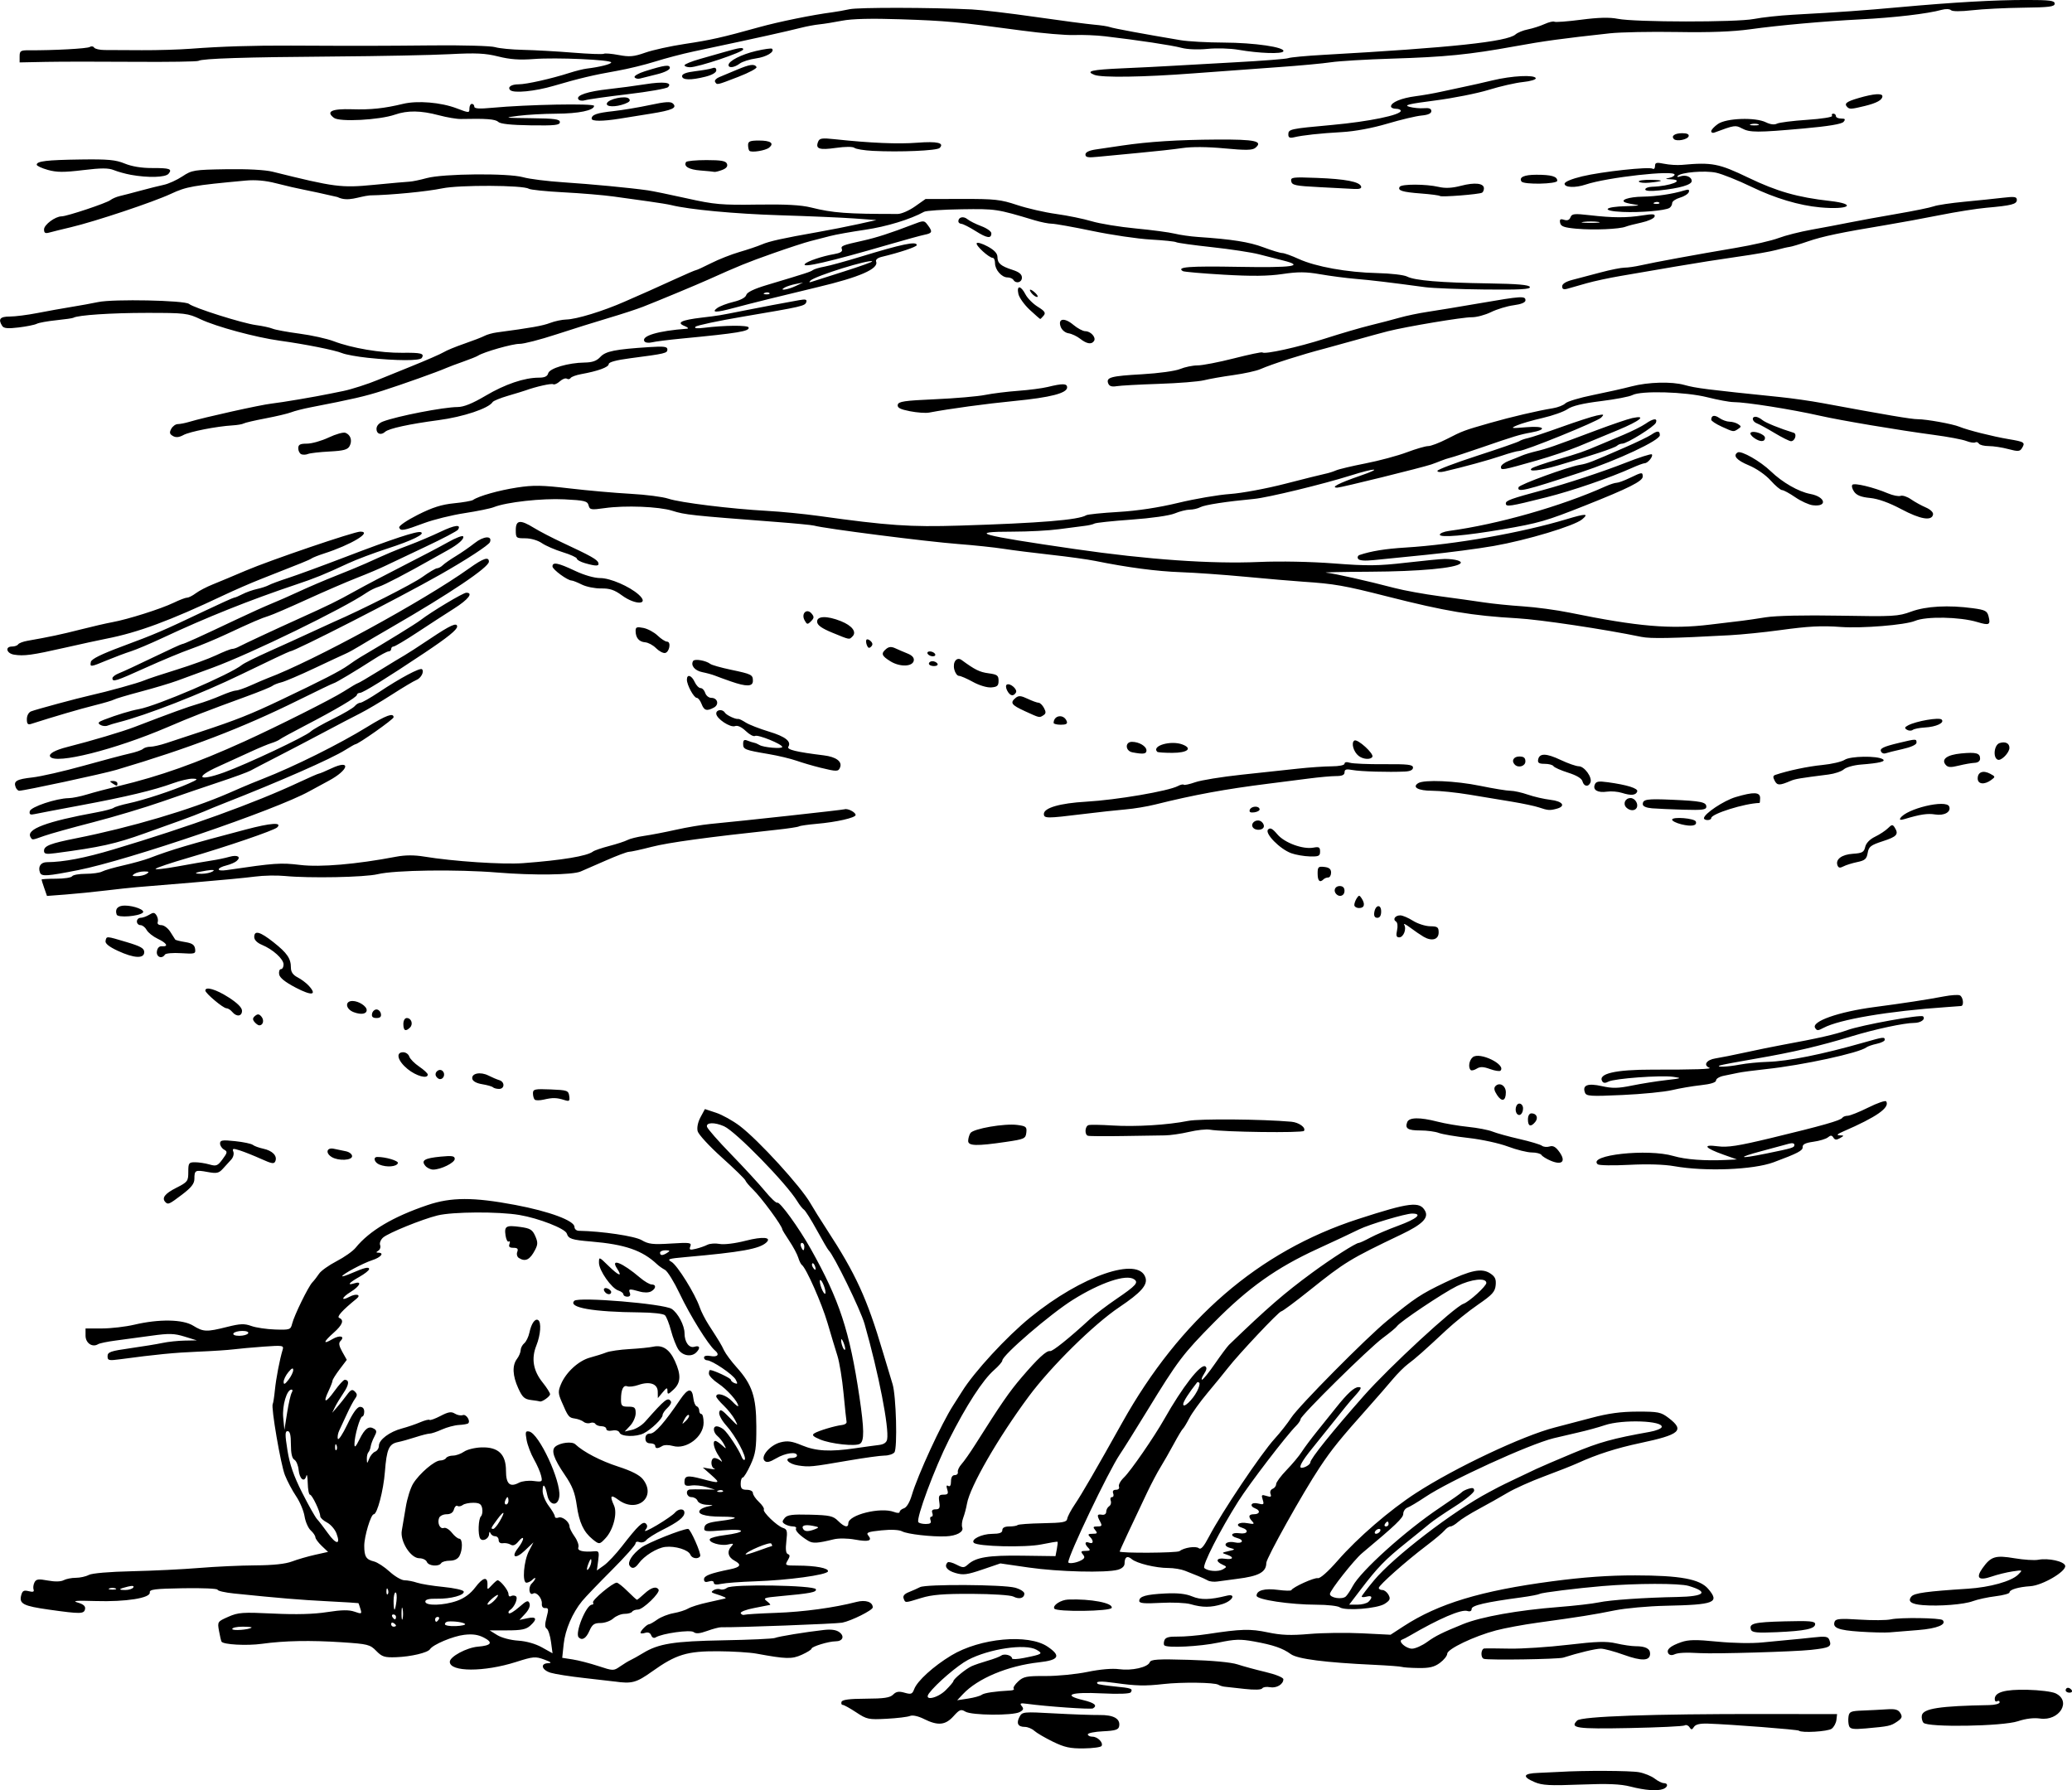 <?xml version="1.0" encoding="UTF-8"?>
<svg width="224.26mm" height="193.78mm" version="1.1" viewBox="0 0 224.26 193.78" xmlns="http://www.w3.org/2000/svg">
<g transform="translate(218.44 29.751)">
<path d="m-41.965 163.64c-1.092-0.28-2.446-0.335-5.424-0.218-3.3 0.129-4.136 0.084-4.961-0.269-1.378-0.589-1.239-0.938 0.397-0.996 0.764-0.027 1.806-0.076 2.315-0.108 2.563-0.16 7.665-0.139 8.599 0.036 0.582 0.109 1.342 0.419 1.689 0.689 0.347 0.27 0.794 0.491 0.992 0.491 0.495 0 0.456 0.436-0.057 0.633-0.645 0.247-1.95 0.153-3.55-0.258zm-62.526-4.865c-0.847-0.414-1.749-0.943-2.005-1.175-0.256-0.232-0.717-0.421-1.024-0.421-0.741 0-0.948-0.39-0.576-1.085 0.295-0.551 0.4-0.562 3.767-0.376 1.905 0.105 4.108 0.184 4.897 0.174 1.538-0.018 2.276 0.407 2.121 1.221-0.071 0.371-0.415 0.478-1.739 0.541-0.908 0.043-1.651 0.192-1.651 0.331 0 0.139 0.224 0.252 0.497 0.252 0.569 0 1.209 0.653 0.989 1.009-0.081 0.131-0.955 0.248-1.941 0.26-1.462 0.018-2.078-0.118-3.333-0.732zm80.749-1.188c-0.119-0.119-7.353-0.681-9.832-0.763-0.871-0.029-1.346 0.082-1.521 0.355-0.214 0.333-0.293 0.338-0.49 0.032-0.129-0.201-0.361-0.287-0.515-0.192-0.154 0.095-2.843 0.223-5.975 0.285-5.755 0.113-6.487 8e-3 -5.665-0.813 0.453-0.453 8.151-0.722 20.196-0.706l7.938 0.01-0.071 0.626c-0.039 0.344-0.27 0.774-0.514 0.956-0.413 0.309-3.281 0.478-3.55 0.209zm5.437-0.497c-0.085-0.221-0.115-0.677-0.067-1.014 0.078-0.547 0.242-0.619 1.542-0.668 0.8-0.03 1.978-0.091 2.617-0.134 0.901-0.061 1.227 0.03 1.455 0.409 0.242 0.402 0.181 0.564-0.352 0.926-0.696 0.472-0.88 0.512-3.388 0.735-1.327 0.118-1.683 0.068-1.807-0.254zm8.047-0.361c-0.146-0.175-0.224-0.53-0.174-0.79 0.145-0.751 1.925-1.025 7.295-1.121 0.618-0.011 1.125-0.146 1.125-0.3 0-0.154-0.119-0.207-0.265-0.117-0.146 0.09-0.265-0.018-0.265-0.24 0-0.742 1.099-1.053 3.539-0.999 1.292 0.028 2.661 0.2 3.043 0.382 1.764 0.841 0.413 3.031-1.683 2.729-0.673-0.097-1.547 9e-3 -2.385 0.291-1.661 0.557-9.793 0.688-10.23 0.165zm-108.17-0.405c-0.643-0.318-1.241-0.447-1.522-0.329-0.254 0.107-1.394 0.245-2.532 0.305-1.952 0.103-2.139 0.064-3.287-0.696-0.669-0.443-1.325-0.806-1.458-0.806s-0.192-0.149-0.131-0.331c0.078-0.233 0.858-0.334 2.631-0.341 1.973-8e-3 2.615-0.105 2.955-0.444 0.333-0.333 0.621-0.38 1.239-0.203 0.71 0.204 0.834 0.156 1.046-0.401 0.336-0.883 2.08-2.467 3.994-3.626 3.128-1.894 8.364-2.374 10.446-0.956 1.477 1.006 1.23 1.451-0.937 1.692-3.377 0.376-6.631 1.737-8.234 3.444l-0.622 0.662 1.182-0.181c0.65-0.099 1.314-0.284 1.476-0.411 0.256-0.201 1.445-0.378 3.124-0.465 0.279-0.015 0.43-0.104 0.335-0.198-0.095-0.095 0.121-0.444 0.479-0.776 0.578-0.535 0.913-0.602 2.972-0.591 1.277 7e-3 3.319-0.194 4.539-0.446 1.363-0.282 2.678-0.395 3.411-0.295 1.383 0.19 3.115-0.202 3.326-0.751 0.121-0.314 0.851-0.359 4.255-0.26 2.503 0.073 4.551 0.265 5.239 0.492 0.621 0.205 1.993 0.578 3.048 0.828 1.107 0.263 1.918 0.595 1.918 0.784 0 0.551-0.752 0.992-1.46 0.857-0.368-0.07-0.741-0.012-0.828 0.128-0.097 0.157-0.841 0.179-1.912 0.058-0.964-0.109-1.934-0.216-2.155-0.238-0.221-0.022-0.528-0.118-0.682-0.213-0.412-0.255-3.948-0.301-5.928-0.077-2.015 0.228-2.96 0.206-5.282-0.121-1.549-0.218-2.143-0.184-1.84 0.105 0.061 0.058 0.879 0.181 1.818 0.274 1.84 0.182 2.002 0.241 1.756 0.639-0.099 0.16-1.314 0.204-3.163 0.113-3.323-0.164-4.282 0.178-2.02 0.721 1.257 0.302 1.603 0.589 1.091 0.905-0.21 0.13-4.98-0.201-7.132-0.494-0.727-0.099-0.828-0.056-0.578 0.245 0.237 0.285 0.187 0.427-0.226 0.648-0.745 0.398-5.204 0.362-5.875-0.048-0.477-0.291-0.63-0.232-1.286 0.496-0.88 0.977-1.678 1.052-3.193 0.303zm2.361-3.134c0.448-0.448 0.814-0.88 0.814-0.961 0-0.225 1.332-1.32 1.958-1.611 0.305-0.142 1.091-0.412 1.746-0.6 0.655-0.188 1.324-0.442 1.488-0.564 0.324-0.241 1.158-0.016 1.158 0.313 0 0.112 0.566 0.092 1.257-0.045 2.037-0.405 2.137-0.469 1.389-0.894-1.205-0.685-5.102-0.11-7.404 1.093-1.123 0.587-3.463 2.593-4.224 3.621-0.637 0.861 0.904 0.563 1.818-0.351zm121.2 0.02c0-0.146 0.112-0.265 0.249-0.265 0.137 0 0.323 0.119 0.412 0.265 0.09 0.146-0.022 0.265-0.249 0.265-0.227 0-0.412-0.119-0.412-0.265zm-157.03-0.941c-0.291-0.042-1.779-0.213-3.307-0.381-1.528-0.168-3.165-0.425-3.638-0.57-0.98-0.302-1.161-1.008-0.265-1.036 0.436-0.014 0.319-0.12-0.435-0.396-0.951-0.349-1.186-0.328-3.043 0.264-3.462 1.103-7.171 1.095-7.171-0.016 0-0.558 1.821-1.539 3.043-1.64 1.46-0.12 1.675-0.447 0.645-0.98-0.625-0.323-1.226-0.409-2.129-0.302-1.219 0.144-3.378 1.051-3.702 1.556-0.245 0.38-2.059 0.81-3.661 0.867-1.261 0.045-1.529-0.04-2.158-0.684-0.672-0.688-0.912-0.748-3.72-0.933-3.408-0.225-6.203-0.171-8.652 0.167-1.636 0.226-4.195 0.087-4.376-0.237-0.049-0.088-0.171-0.611-0.271-1.162-0.178-0.986-0.163-1.009 1.006-1.526 1.072-0.474 1.542-0.508 4.867-0.349 2.487 0.119 4.376 0.068 5.826-0.158 1.577-0.245 2.363-0.258 2.967-0.047 0.779 0.271 0.812 0.256 0.641-0.3-0.099-0.323-0.195-0.602-0.214-0.622-0.018-0.019-1.522-0.111-3.341-0.204-3.024-0.155-5.129-0.33-10.12-0.841-0.982-0.101-1.786-0.284-1.786-0.409s-1.664-0.197-3.699-0.162c-3.105 0.053-3.689 0.127-3.638 0.458 0.093 0.604-2.601 1.03-5.867 0.929-2.11-0.066-2.587-0.025-1.927 0.167 0.618 0.179 0.85 0.387 0.786 0.705-0.107 0.535-0.481 0.54-3.912 0.057-2.77-0.39-3.238-0.631-2.999-1.546 0.13-0.497 0.284-0.582 0.812-0.45 0.468 0.117 0.617 0.067 0.529-0.179-0.067-0.188-0.023-0.536 0.098-0.773 0.183-0.357 0.428-0.392 1.443-0.202 0.757 0.141 1.408 0.129 1.711-0.033 0.268-0.144 0.861-0.261 1.316-0.261 0.456 0 1.089-0.14 1.406-0.31 0.346-0.186 2.226-0.347 4.679-0.402 2.256-0.05 5.53-0.21 7.276-0.355 1.746-0.145 4.479-0.271 6.072-0.28 1.924-0.01 3.257-0.152 3.969-0.421 0.589-0.223 1.708-0.547 2.487-0.721l1.415-0.316-0.683-0.648c-0.376-0.357-0.685-0.779-0.688-0.938-3e-3 -0.159-0.228-0.492-0.502-0.74-0.274-0.248-0.575-0.934-0.669-1.526-0.095-0.592-0.505-1.569-0.913-2.171-0.407-0.602-0.953-1.63-1.212-2.285-0.456-1.151-1.523-7.374-1.32-7.702 0.055-0.089 0.16-0.763 0.233-1.498 0.127-1.271 0.522-3.331 0.843-4.384 0.138-0.455 7.9e-4 -0.477-2.06-0.328-1.215 0.088-2.685 0.221-3.267 0.296-0.582 0.075-2.308 0.188-3.837 0.25-2.535 0.104-4.556 0.301-8.4 0.818-1.264 0.17-1.389 0.14-1.389-0.328 0-0.448 0.318-0.56 2.447-0.861 1.346-0.19 2.924-0.449 3.506-0.574 0.582-0.125 1.654-0.239 2.381-0.253l1.323-0.025-1.323-0.409c-1.121-0.346-1.666-0.361-3.572-0.097-1.237 0.172-2.977 0.406-3.867 0.522-0.89 0.115-1.754 0.294-1.921 0.397-0.62 0.383-1.357-0.118-1.357-0.923v-0.776l1.786-4e-3c0.982-3e-3 2.555-0.185 3.494-0.407 2.673-0.63 5.241-0.589 6.362 0.102 1.112 0.686 1.449 0.699 3.672 0.141 1.43-0.359 1.875-0.376 2.631-0.103 0.501 0.181 1.661 0.353 2.579 0.382 1.59 0.05 1.677 0.021 1.836-0.625 0.224-0.907 1.748-4.024 2.193-4.485 0.195-0.202 0.52-0.621 0.723-0.93 0.202-0.309 1.053-0.917 1.891-1.352 0.838-0.435 1.765-1.088 2.06-1.452 1.5-1.848 4.05-3.362 7.796-4.628 2.552-0.862 4.958-0.867 9.47-0.016 3.701 0.697 6.425 1.707 6.425 2.381 0 0.226 0.208 0.415 0.463 0.42 2.536 0.049 6.067 0.574 6.812 1.014 0.737 0.435 1.203 0.489 3.151 0.368 2.072-0.129 2.27-0.101 2.114 0.305-0.145 0.379-0.055 0.42 0.589 0.266 0.419-0.1 0.982-0.296 1.252-0.435 0.27-0.139 0.871-0.181 1.335-0.094 0.489 0.092 1.675-0.055 2.816-0.348 1.854-0.476 2.869-0.384 2.224 0.202-0.754 0.685-2.678 1.031-8.718 1.568-1.887 0.168-2.053 0.224-1.53 0.523 0.622 0.356 2.559 3.472 3.044 4.899 0.159 0.468 0.598 1.329 0.975 1.914 1.209 1.874 1.345 2.1 1.668 2.774 0.175 0.364 0.78 1.176 1.345 1.806 1.696 1.89 2.131 3.185 2.145 6.396 0.011 2.388-0.077 2.973-0.623 4.167-0.35 0.764-0.734 1.389-0.853 1.389s-0.217 0.298-0.217 0.661c0 0.529 0.132 0.661 0.661 0.661 0.373 0 0.661 0.153 0.661 0.351 0 0.193 0.294 0.627 0.653 0.964 0.359 0.338 0.599 0.702 0.532 0.811-0.163 0.264 1.422 1.795 2.071 2.001 0.447 0.142 0.495 0.333 0.364 1.441-0.103 0.87-0.051 1.314 0.165 1.392 0.242 0.088 0.239 0.246-0.017 0.679-0.322 0.546-0.289 0.564 1.058 0.567 1.961 4e-3 3.413 0.281 3.297 0.629-0.128 0.385-4.334 0.957-7.901 1.075-1.551 0.051-3.188 0.174-3.638 0.273-0.543 0.119-0.818 0.078-0.818-0.124 0-0.183-0.21-0.237-0.529-0.135-0.372 0.118-0.529 0.048-0.529-0.237 0-0.386 0.678-0.645 2.841-1.085 1.123-0.229 1.258-0.504 0.457-0.932-0.711-0.381-0.841-1.012-0.322-1.564 0.272-0.289 0.204-0.322-0.379-0.185-0.795 0.187-2.179-0.235-1.956-0.596 0.08-0.129 0.772-0.313 1.54-0.408 2.451-0.306 2.433-0.732-0.024-0.535-2.06 0.165-2.202 0.144-2.113-0.315 0.074-0.385 0.435-0.535 1.652-0.687 2.123-0.265 2.18-0.467 0.133-0.472-1.782-4e-3 -2.686-0.311-2.225-0.756 0.144-0.139 0.56-0.307 0.924-0.372 0.55-0.099 0.515-0.125-0.207-0.155-0.501-0.021-0.933-0.204-1.02-0.433-0.084-0.218-0.378-0.397-0.653-0.397-0.548 0-0.706-0.772-0.17-0.829 0.182-0.02 0.867-0.024 1.521-9e-3l1.191 0.027-0.915-0.278c-0.503-0.153-1.248-0.229-1.654-0.169-0.571 0.084-0.738 3e-3 -0.738-0.359 0-0.713 0.314-0.773 1.873-0.358 1.989 0.529 2.067 0.497 1.027-0.423l-0.916-0.81 0.794 0.138c0.437 0.076 0.645 0.074 0.463-5e-3 -0.438-0.19-0.427-1.158 0.013-1.158 0.189 0 0.506 0.149 0.704 0.331 0.198 0.182 0.103-0.045-0.212-0.504-0.554-0.808-0.758-1.679-0.394-1.679 0.098 0 0.413 0.208 0.7 0.463 0.504 0.447 0.512 0.444 0.234-0.088-0.159-0.303-0.474-0.705-0.7-0.892-0.493-0.409-0.544-1.074-0.081-1.062 0.182 4e-3 0.509 0.153 0.728 0.331 0.459 0.372 1.669 2.204 1.943 2.94 0.102 0.275 0.257 0.431 0.342 0.345 0.257-0.257-0.996-2.601-1.96-3.668-0.518-0.574-0.854-1.193-0.794-1.467 0.086-0.391 0.28-0.29 1.116 0.576 0.926 0.96 0.978 0.982 0.603 0.265-0.225-0.432-0.778-1.135-1.227-1.562-0.45-0.427-0.817-0.874-0.817-0.992 0-0.488 1.083-0.165 1.709 0.51 0.37 0.399 0.672 0.632 0.672 0.518 0-0.445-1.202-1.798-2.163-2.433-0.556-0.368-1.012-0.846-1.012-1.063 0-0.216 0.057-0.393 0.127-0.393 0.376 0 2.254 0.882 2.254 1.059 0 0.114 0.181 0.277 0.403 0.362 0.33 0.127 0.352 0.059 0.119-0.377-0.304-0.569-2.553-2.089-3.101-2.098-0.182-3e-3 -0.331-0.138-0.331-0.3 0-0.173 0.276-0.243 0.668-0.168 0.804 0.154 1.063-0.147 0.517-0.6-0.715-0.593-2.698-3.786-3.815-6.143-0.603-1.271-1.32-2.432-1.593-2.578-0.274-0.146-0.656-0.416-0.849-0.599-1.597-1.511-3.47-2.159-7.127-2.467-2.124-0.179-2.467-0.291-2.652-0.869-0.171-0.534-3.016-1.648-5.124-2.006-2.247-0.382-7.229-0.355-8.864 0.048-1.682 0.415-5.334 1.899-5.896 2.395-0.26 0.23-0.405 0.594-0.322 0.81 0.083 0.216-2e-3 0.489-0.189 0.608-0.264 0.168-0.266 0.216-9e-3 0.22 0.693 8e-3 0.289 0.506-0.661 0.813-0.991 0.32-3.241 1.524-3.241 1.733 0 0.061 0.446-0.082 0.992-0.318 1.424-0.616 1.918-0.732 1.918-0.451 0 0.136-0.476 0.514-1.058 0.842-1.138 0.639-1.386 0.965-0.529 0.693 0.86-0.273 0.605 0.307-0.411 0.935-0.991 0.613-1.095 1.043-0.126 0.525 0.714-0.382 1.308-0.232 0.78 0.197-1.548 1.258-2.192 1.967-1.896 2.088 0.563 0.23 0.369 0.754-0.595 1.607-1.133 1.003-1.197 1.319-0.14 0.695 0.797-0.471 1.405-0.328 0.872 0.205-0.212 0.212-0.158 0.529 0.198 1.163l0.49 0.872-0.769 1.016c-0.423 0.559-0.772 1.117-0.776 1.24-4e-3 0.124-0.202 0.634-0.439 1.134-0.636 1.341-0.308 1.323 0.668-0.036 0.47-0.655 0.959-1.19 1.087-1.19 0.528 0 0.483 0.522-0.123 1.415-0.354 0.521-0.776 1.22-0.937 1.553l-0.294 0.605 0.537-0.616c0.295-0.339 0.77-0.934 1.056-1.323 0.422-0.575 0.582-0.644 0.861-0.369 0.275 0.272 0.278 0.427 0.011 0.794-0.182 0.251-0.574 0.992-0.871 1.646-0.297 0.655-0.665 1.447-0.818 1.76-0.153 0.313-0.226 0.727-0.161 0.92 0.064 0.193 0.525-0.503 1.023-1.546 0.602-1.26 1.062-1.902 1.369-1.912 0.292-9e-3 0.463 0.181 0.463 0.514 0 0.291-0.094 0.529-0.21 0.529-0.245 0-0.849 2.12-0.848 2.98 1.5e-4 0.447 0.133 0.323 0.546-0.511 0.587-1.186 1.012-1.492 1.582-1.139 0.295 0.182 0.3 0.336 0.027 0.847-0.184 0.343-0.363 0.824-0.399 1.068-0.036 0.244-0.148 0.527-0.249 0.628s-0.176 0.432-0.167 0.735c0.016 0.526 0.028 0.523 0.258-0.05 0.133-0.331 0.423-0.671 0.645-0.756 0.222-0.085 0.403-0.371 0.403-0.636 0-0.648 1.152-1.514 2.483-1.868 0.599-0.159 1.49-0.462 1.981-0.673 0.491-0.211 0.949-0.327 1.018-0.258 0.069 0.069 0.605-0.124 1.19-0.429 0.849-0.443 1.163-0.493 1.551-0.251 0.268 0.167 0.654 0.239 0.86 0.161 0.36-0.138 0.858 0.618 0.586 0.889-0.073 0.073-0.522 0.153-0.998 0.179-0.476 0.025-1.309 0.247-1.85 0.491-0.541 0.245-1.136 0.444-1.323 0.444-0.187 0-0.875 0.174-1.53 0.387-0.655 0.214-1.515 0.454-1.911 0.534-0.971 0.195-1.215 0.754-1.406 3.211-0.158 2.033-0.832 4.601-1.209 4.601-0.309 0-1.031 2.405-1.027 3.421 5e-3 1.161 0.204 1.479 1.057 1.687 0.365 0.089 1.124 0.584 1.687 1.099 0.563 0.515 1.288 0.937 1.612 0.937s0.934 0.117 1.356 0.26c0.422 0.143 1.71 0.351 2.862 0.463 1.152 0.112 2.138 0.331 2.189 0.487 0.132 0.399-1.404 0.816-2.896 0.786-0.856-0.018-1.257 0.082-1.257 0.312 0 0.485 1.989 0.434 3.445-0.088 0.791-0.283 1.458-0.778 1.972-1.461 0.826-1.098 1.344-1.204 1.309-0.268-0.021 0.57-0.021 0.57 0.473 0.039 0.272-0.292 0.549-0.531 0.617-0.531 0.299 0 1.18 1.098 1.18 1.471 0 0.227 0.119 0.339 0.265 0.249 0.146-0.09 0.384-0.09 0.53 0 0.289 0.179-0.129 1.183-0.628 1.506-0.156 0.101-0.21 0.257-0.12 0.347 0.09 0.09 0.591-0.213 1.115-0.673 0.81-0.711 0.977-0.771 1.12-0.4 0.103 0.269-0.074 0.697-0.461 1.115l-0.629 0.679 0.86-0.184c0.994-0.213 1.105 0.084 0.302 0.809-0.44 0.398-0.961 0.504-2.475 0.504h-1.917l0.821 0.51c0.466 0.289 1.445 0.55 2.262 0.602 0.889 0.057 1.879 0.337 2.585 0.731l1.144 0.639-0.167-1.241c-0.092-0.683-0.299-1.324-0.461-1.425-0.211-0.132-0.216-0.475-0.017-1.22 0.236-0.886 0.216-1.031-0.14-1.007-0.257 0.018-0.4-0.164-0.373-0.475 0.05-0.578-0.584-1.321-0.94-1.101-0.428 0.265-0.568-0.671-0.161-1.079 0.218-0.218 0.396-0.471 0.396-0.562 0-0.091-0.143-0.024-0.318 0.151-0.175 0.175-0.463 0.318-0.64 0.318-0.486 0-0.301-2.34 0.272-3.44l0.483-0.926-0.927 0.883c-1.024 0.975-1.549 0.757-0.719-0.298 0.289-0.367 0.526-0.811 0.526-0.986 0-0.175-0.219-0.048-0.486 0.282-0.337 0.417-0.601 0.529-0.86 0.367-0.205-0.129-0.582-0.2-0.837-0.158-0.276 0.045-0.463-0.091-0.463-0.337 0-0.227-0.169-0.414-0.375-0.414-0.206 0-0.435-0.149-0.508-0.331-0.084-0.209-0.141-0.171-0.154 0.104-0.025 0.515-0.725 0.85-0.965 0.462-0.258-0.417-0.198-2.11 0.085-2.392 0.138-0.138 0.2-0.523 0.136-0.855-0.091-0.475-0.294-0.605-0.953-0.612-0.461-5e-3 -0.981 0.105-1.157 0.243-0.176 0.138-0.43 0.183-0.565 0.099-0.135-0.084-0.308 0.085-0.384 0.374-0.091 0.347-0.361 0.526-0.796 0.526-0.362 0-0.726 0.179-0.81 0.397-0.219 0.57 0.102 1.245 0.517 1.086 0.194-0.074 0.583 0.157 0.864 0.514 0.281 0.357 0.643 0.649 0.803 0.649 0.369 0 0.381 1.192 0.019 1.869-0.174 0.326-0.553 0.512-1.043 0.512-0.423 0-0.842 0.119-0.932 0.265-0.253 0.409-1.38 0.313-1.551-0.132-0.084-0.218-0.452-0.397-0.819-0.397-0.943 0-2.108-1.853-1.892-3.011 0.085-0.454 0.277-1.589 0.427-2.522 0.15-0.933 0.51-2.079 0.799-2.547 0.677-1.096 2.325-2.503 2.931-2.503 0.259 0 0.544-0.119 0.634-0.265 0.09-0.146 0.428-0.265 0.75-0.265 0.323 0 0.859-0.191 1.192-0.424 0.333-0.233 1.183-0.441 1.889-0.463 1.816-0.056 2.651 0.741 2.651 2.529 0 1.435 0.421 1.822 1.409 1.293 0.319-0.171 1.025-0.255 1.57-0.187 0.959 0.119 0.985 0.101 0.82-0.585-0.093-0.389-0.442-1.184-0.774-1.766s-0.688-1.516-0.791-2.076c-0.161-0.881-0.124-1.006 0.275-0.926 1.065 0.213 3.455 5.353 3.264 7.02-0.128 1.117-1.065 1.025-1.301-0.129-0.235-1.149-0.505-1.391-0.505-0.453 0 0.411 0.298 1.137 0.661 1.614 0.364 0.477 0.661 0.991 0.661 1.141s0.176 0.207 0.39 0.124c0.422-0.162 1.197 0.464 1.197 0.966 0 0.17 0.249 0.659 0.554 1.087s0.487 0.952 0.405 1.165c-0.147 0.383 0.518 0.541 1.788 0.426 0.434-0.039 0.48 0.093 0.356 1.016l-0.142 1.062 0.765-0.545c0.421-0.3 1.291-1.222 1.933-2.051 1.78-2.295 2.298-2.783 2.616-2.465 0.191 0.191 0.167 0.406-0.076 0.699-0.194 0.233 0.377-0.01 1.268-0.541 0.891-0.531 1.759-1.133 1.93-1.339 0.394-0.474 1.039-0.486 1.039-0.018 0 0.488-0.666 1.012-2.381 1.873-0.8 0.402-1.589 0.9-1.752 1.107-0.163 0.207-0.491 0.303-0.728 0.212-0.248-0.095-0.43-0.033-0.43 0.148 0 0.172-1.161 1.474-2.58 2.894-1.419 1.419-2.858 2.92-3.197 3.335-1.052 1.284-1.834 3.107-1.999 4.66l-0.158 1.488 1.123 0.173c0.618 0.095 1.865 0.417 2.773 0.715 1.629 0.535 1.659 0.536 2.381 0.036 0.402-0.279 0.91-0.586 1.128-0.684 0.218-0.098 0.814-0.431 1.323-0.741 1.706-1.039 3.323-1.297 8.731-1.395 2.838-0.051 5.338-0.165 5.556-0.253 0.418-0.168 3.278-0.636 5.292-0.865 0.803-0.092 1.355-0.013 1.694 0.242 0.592 0.444 0.36 0.987-0.422 0.987-0.741 0-2.595 0.568-2.595 0.795 0 0.1-0.474 0.396-1.052 0.657-1.079 0.487-1.682 0.472-4.901-0.12-0.728-0.134-2.602-0.25-4.164-0.259-3.364-0.019-4.556 0.347-7.144 2.194-1.703 1.215-2.19 1.346-4.037 1.082zm-39.313-5.843c0.061-0.052-0.386-0.095-0.992-0.095s-1.102 0.112-1.102 0.248c0 0.22 1.815 0.088 2.095-0.153zm15.632-0.212c0-0.064-0.119-0.19-0.265-0.28-0.146-0.09-0.265-0.037-0.265 0.117 0 0.154 0.119 0.28 0.265 0.28s0.265-0.052 0.265-0.117zm7.47-0.182c-0.189-0.179-1.179-0.318-1.848-0.259-0.182 0.016-0.331 0.146-0.331 0.288s0.534 0.236 1.186 0.207c0.652-0.028 1.099-0.135 0.992-0.236zm-6.754-1.616c-0.063-0.329-0.117-0.122-0.12 0.46-3e-3 0.582 0.049 0.851 0.115 0.598 0.066-0.253 0.069-0.729 5e-3 -1.058zm3.914 1.121c0.09-0.146 0.037-0.265-0.117-0.265-0.154 0-0.28 0.119-0.28 0.265s0.052 0.265 0.117 0.265c0.064 0 0.19-0.119 0.28-0.265zm-4.63-0.265c0-0.146-0.126-0.265-0.28-0.265-0.154 0-0.207 0.119-0.117 0.265 0.09 0.146 0.216 0.265 0.28 0.265 0.064 0 0.117-0.119 0.117-0.265zm0.05-1.72c0.059-0.509 0.013-0.926-0.103-0.926-0.116 0-0.211 0.417-0.211 0.926s0.046 0.926 0.103 0.926c0.057 0 0.152-0.417 0.211-0.926zm10.665-0.132c0.263-0.291 0.396-0.529 0.295-0.529-0.101 0-0.44 0.238-0.752 0.529s-0.445 0.529-0.295 0.529c0.15 0 0.489-0.238 0.752-0.529zm-11.593-1.108c-0.085-0.211-0.147-0.148-0.16 0.16-0.011 0.279 0.051 0.435 0.139 0.347 0.088-0.088 0.097-0.316 0.021-0.507zm-29.483-0.126c-0.182-0.073-0.48-0.073-0.661 0s-0.033 0.133 0.331 0.133c0.364 0 0.513-0.06 0.331-0.133zm1.925-0.1c0.112-0.18-0.088-0.213-0.58-0.095-1.014 0.244-1.11 0.37-0.28 0.37 0.379 0 0.766-0.124 0.86-0.275zm49.58-2.9c-0.01-0.262-0.092-0.217-0.242 0.132-0.313 0.727-0.313 1.145 0 0.661 0.141-0.218 0.25-0.575 0.242-0.794zm19.548-1.587c0.047 0 0.013-0.118-0.076-0.262-0.143-0.231-2.78 0.879-2.78 1.17 0 0.058 0.623-0.123 1.385-0.401s1.424-0.506 1.471-0.506zm-47.131-1.351c-0.169-0.451-0.635-0.989-1.035-1.196-0.4-0.207-0.728-0.513-0.728-0.678 0-0.489-0.877-2.331-1.109-2.331-0.118 0-0.227-0.566-0.244-1.257-0.017-0.691-0.086-1.042-0.155-0.779-0.198 0.765-0.733 0.358-0.828-0.63-0.048-0.498-0.256-1.001-0.463-1.117-0.253-0.142-0.376-0.684-0.376-1.654 0-1.023-0.102-1.442-0.352-1.442-0.291 0-0.294 0.361-0.02 2.084 0.241 1.514 0.674 2.763 1.583 4.564 0.688 1.364 1.417 2.658 1.62 2.876 0.203 0.218 0.731 0.903 1.173 1.522 0.902 1.262 1.399 1.282 0.932 0.037zm17.627-1.27c0.674-1.141 0.549-1.316-0.208-0.29-0.726 0.984-0.758 1.058-0.454 1.058 0.114 0 0.412-0.346 0.661-0.768zm0.983-2.274c0-0.218-0.047-0.397-0.104-0.397-0.057 0-0.173 0.179-0.256 0.397-0.084 0.218-0.037 0.397 0.104 0.397 0.141 0 0.256-0.179 0.256-0.397zm23.212-1.086c-0.088-0.088-0.316-0.097-0.507-0.021-0.211 0.085-0.148 0.147 0.16 0.16 0.279 0.011 0.435-0.051 0.347-0.139zm-41.816-4.917c-0.085-0.211-0.147-0.148-0.16 0.16-0.011 0.279 0.051 0.435 0.139 0.347 0.088-0.088 0.097-0.316 0.021-0.507zm-4.854-5.705c0.114-0.182 0.103-0.331-0.024-0.331-0.513 0-1.024 1.735-0.897 3.043l0.128 1.323 0.293-1.852c0.161-1.019 0.386-2.001 0.5-2.183zm0.161-2.447c-2e-3 -0.277-0.16-0.208-0.523 0.228-0.286 0.344-0.518 0.82-0.514 1.058 4e-3 0.327 0.134 0.27 0.523-0.228 0.285-0.364 0.516-0.84 0.514-1.058zm-4.88-3.969c0.095-0.154-0.168-0.265-0.63-0.265-0.437 0-0.867 0.119-0.957 0.265-0.095 0.154 0.168 0.265 0.63 0.265 0.437 0 0.867-0.119 0.957-0.265zm45.376-8.731c0.321-0.207 0.283-0.257-0.198-0.261-0.327-3e-3 -0.595 0.115-0.595 0.261 0 0.331 0.281 0.331 0.794 0zm79.507 44.838c-0.146-0.055-1.515-0.157-3.043-0.229-5.269-0.245-8.254-0.629-8.979-1.153-0.9-0.652-1.906-0.997-4.008-1.377-1.471-0.266-2.067-0.246-3.837 0.128-2.003 0.424-5.543 0.602-5.851 0.295-0.08-0.08-0.075-0.332 0.013-0.559 0.115-0.3 0.504-0.406 1.422-0.388 0.695 0.014 2.156-0.11 3.248-0.276 3.644-0.554 4.613-0.581 6.513-0.18 1.451 0.306 2.482 0.346 4.498 0.172 1.438-0.124 4.005-0.156 5.703-0.071l3.088 0.154 1.41-0.918c3.76-2.45 8.38-3.848 16.074-4.866 3.404-0.45 6.119-0.643 8.996-0.64 4.856 5e-3 6.983 0.395 7.887 1.446 1.294 1.504 0.732 1.73-4.59 1.842-1.876 0.04-4.363 0.266-5.527 0.503-2.231 0.455-3.799 0.705-8.334 1.328-1.528 0.21-3.552 0.586-4.498 0.835-2.366 0.623-5.273 2.013-5.283 2.524-0.005 0.227-0.361 0.674-0.791 0.992-0.605 0.447-1.132 0.574-2.315 0.558-0.843-0.011-1.651-0.066-1.797-0.12zm2.739-2.711c0.887-0.643 1.658-1.025 3.876-1.924 1.957-0.793 5.941-1.506 10.319-1.847 1.746-0.136 3.711-0.362 4.366-0.502 1.231-0.264 4.972-0.522 8.513-0.587 2.954-0.055 3.447-0.54 1.218-1.198-1.012-0.299-5.673-0.29-9.334 0.017-2.725 0.229-6.557 0.706-6.781 0.844-0.128 0.079-1.036 0.252-2.017 0.384-3.847 0.517-5.357 0.868-5.357 1.244 0 0.233-0.172 0.316-0.464 0.224-0.657-0.209-3.067 0.827-6.253 2.687-0.308 0.18-0.678 0.369-0.824 0.42-0.471 0.166 0.435 0.973 1.093 0.973 0.347 0 1.088-0.331 1.646-0.735zm6.127 1.837c-0.384-0.127-0.329-1.098 0.064-1.127 0.182-0.014 1.414-4e-3 2.739 0.02 1.324 0.025 4.162-0.161 6.305-0.413 3.138-0.369 4.154-0.398 5.219-0.153 0.727 0.168 1.661 0.305 2.074 0.305 1.087 0 1.589 0.254 1.589 0.804 0 0.795-0.883 0.835-2.842 0.129-1.019-0.368-2.14-0.668-2.491-0.668-0.558 0-2.445 0.451-4.061 0.971-0.542 0.175-8.117 0.29-8.597 0.131zm19.971-0.578c-0.257-0.415 0.188-0.81 1.384-1.226 0.797-0.278 1.593-0.29 3.911-0.06 1.685 0.167 3.746 0.204 4.895 0.086 1.091-0.112 2.401-0.237 2.91-0.279 0.509-0.042 1.652-0.156 2.539-0.255 1.382-0.154 1.638-0.114 1.787 0.275 0.276 0.72 0.043 0.845-2.002 1.067-1.817 0.198-10.258 0.445-11.981 0.351-1.631-0.089-2.393-0.05-2.817 0.145-0.254 0.117-0.515 0.073-0.625-0.105zm-117.94-1.746c-0.445-0.445 0.81-3.541 1.435-3.541 0.142 0 0.194-0.105 0.115-0.232-0.149-0.241 2.127-2.149 2.564-2.149 0.136 0 0.664 0.417 1.174 0.926 0.509 0.509 0.968 0.926 1.018 0.926 0.051 0 0.413-0.298 0.806-0.661 0.727-0.674 1.291-0.836 1.534-0.442 0.206 0.333-1.685 2.162-2.235 2.162-0.266 0-0.548 0.104-0.626 0.232-0.079 0.127-0.447 0.232-0.818 0.232-0.371 0-0.922 0.223-1.223 0.496-0.301 0.273-0.923 0.496-1.38 0.496-0.685 0-0.899 0.152-1.211 0.86-0.357 0.81-0.781 1.067-1.152 0.696zm7.847-0.224c-0.104-0.27-0.34-0.365-0.66-0.264-0.274 0.087-0.498 0.082-0.498-0.011 0-0.223 0.707-0.925 0.932-0.925 0.097 0 0.497-0.228 0.888-0.506 0.391-0.279 1.183-0.59 1.761-0.691 0.577-0.102 1.288-0.328 1.579-0.503s1.244-0.473 2.117-0.662c0.873-0.189 1.707-0.376 1.852-0.415 0.247-0.067 0.012-0.181-1.117-0.544-0.37-0.119-0.387-0.189-0.09-0.372 0.201-0.124 0.527-0.164 0.724-0.088 0.197 0.076 0.521 3e-3 0.72-0.163 0.511-0.424 9.469-0.278 9.613 0.157 0.107 0.321-0.558 0.448-3.982 0.76-1.608 0.146-1.752 0.204-1.323 0.53 0.265 0.201 0.422 0.382 0.35 0.403-0.073 0.02-0.847 0.173-1.72 0.339-0.886 0.168-1.529 0.419-1.455 0.566 0.073 0.146 0.251 0.221 0.397 0.167 0.146-0.054 1.693-0.148 3.44-0.209 2.953-0.103 6.281-0.556 8.684-1.182 0.995-0.259 1.767 0 1.767 0.591 0 0.302-2.302 1.452-3.307 1.653-0.626 0.125-11.386 0.531-13.097 0.495-0.218-5e-3 -0.902 0.174-1.518 0.398-0.798 0.289-1.218 0.326-1.458 0.127-0.344-0.286-3.414 0.141-4.109 0.57-0.196 0.121-0.391 0.033-0.488-0.22zm119.04-0.597c-0.263-0.686 0.301-0.828 3.631-0.914 2.738-0.071 3.307-0.02 3.307 0.295 0 0.514-1.095 0.744-4.191 0.879-2.076 0.091-2.633 0.038-2.747-0.26zm11.774 0.201c-2.343-0.157-2.984-0.414-2.724-1.092 0.118-0.306 0.622-0.346 2.691-0.212 1.4 0.09 2.925 0.079 3.388-0.026 0.998-0.225 5.364-0.163 5.607 0.08 0.473 0.473-0.602 0.914-2.62 1.075-1.2 0.096-2.598 0.209-3.107 0.252-0.509 0.043-1.965 8e-3 -3.234-0.077zm-87.185-2.494c-0.215-0.348 0.71-0.951 1.504-0.981 2.439-0.092 4.883 0.375 4.706 0.9-0.128 0.382-5.977 0.457-6.21 0.08zm30.888-0.144c-0.218-0.151-1.343-0.276-2.5-0.278-2.878-6e-3 -6.496-0.548-6.496-0.974 0-0.581 0.879-0.822 2.309-0.633 0.761 0.101 1.415 0.116 1.455 0.033 0.159-0.332 2.486-1.387 2.868-1.301 0.246 0.056 1.1-0.7 2.143-1.895 2.167-2.484 5.642-5.482 8.489-7.326 4.25-2.752 11.57-6.207 15.014-7.088 0.8-0.205 2.586-0.674 3.969-1.042 1.822-0.486 3.192-0.672 4.979-0.676 2.256-5e-3 2.542 0.053 3.373 0.688 1.764 1.345 1.246 1.8-3.092 2.719-2.53 0.535-4.692 1.228-6.715 2.152-0.582 0.266-2.228 0.917-3.658 1.447-1.43 0.53-3.216 1.331-3.969 1.78-0.753 0.449-2.143 1.231-3.089 1.739-0.946 0.507-1.966 1.144-2.266 1.415s-0.673 0.492-0.828 0.492c-0.155 0-0.445 0.197-0.644 0.438-0.2 0.241-1.097 0.994-1.994 1.673-2.174 1.646-5.116 4.257-5.116 4.541 0 0.125 0.174 0.228 0.388 0.228 0.213 0 0.513 0.234 0.666 0.52 0.231 0.431 0.162 0.597-0.403 0.967-0.804 0.527-4.281 0.799-4.883 0.383zm3.122-0.6c0.474-0.474 0.384-0.709-0.212-0.553-0.291 0.076-0.529 0.071-0.529-0.011 0-0.082 0.597-0.866 1.326-1.742 2.129-2.558 8.557-7.493 12.433-9.544 0.364-0.193 0.84-0.446 1.058-0.563 0.218-0.117 1.052-0.523 1.852-0.902 0.8-0.379 1.812-0.86 2.249-1.069 0.437-0.209 2.223-0.975 3.969-1.704 2.841-1.184 4.285-1.585 8.313-2.304 0.643-0.115 1.213-0.342 1.267-0.504 0.234-0.708-4.243-0.864-6.157-0.214-0.674 0.229-1.958 0.581-2.853 0.782-0.895 0.201-2.104 0.484-2.686 0.629-2.678 0.666-11.248 4.59-13.891 6.361-0.8 0.536-1.664 1.053-1.918 1.148-0.255 0.095-0.463 0.397-0.463 0.672 0 0.437-0.799 1.201-4.458 4.261-0.864 0.723-3.48 4.04-3.48 4.413 0 0.436 1.354 0.64 1.732 0.262 0.174-0.174 0.501-0.667 0.727-1.097 0.864-1.64 5.743-6.034 9.447-8.507 1.237-0.826 2.308-1.583 2.381-1.681 0.073-0.098 0.4-0.262 0.728-0.365 0.431-0.135 0.595-0.079 0.595 0.202 0 0.214-0.938 0.984-2.086 1.712-1.147 0.728-2.367 1.562-2.712 1.853-0.345 0.291-1.519 1.245-2.611 2.12-2.225 1.785-3.034 2.619-4.856 5.008l-1.261 1.654h0.889c0.489 0 1.032-0.143 1.206-0.318zm1.244-7.62c0.09-0.146 0.044-0.265-0.101-0.265-0.146 0-0.338 0.119-0.428 0.265-0.09 0.146-0.044 0.265 0.101 0.265 0.146 0 0.338-0.119 0.428-0.265zm0.926-0.794c0-0.146-0.052-0.265-0.117-0.265-0.064 0-0.19 0.119-0.28 0.265-0.09 0.146-0.037 0.265 0.117 0.265 0.154 0 0.28-0.119 0.28-0.265zm-21.431 8.678c-0.509-0.148-1.968-0.212-3.241-0.142-1.76 0.097-2.315 0.048-2.315-0.207 0-0.5 0.714-0.704 2.83-0.81 1.318-0.066 2.21 0.032 2.897 0.319 0.943 0.394 1.931 0.374 3.732-0.074 1.076-0.268 0.658 0.554-0.459 0.903-1.229 0.383-2.156 0.387-3.444 0.012zm79.243 0.101c-1.26-0.1-1.662-0.407-1.224-0.934 0.307-0.37 1.671-0.557 6.119-0.841 2.374-0.152 4.696-0.802 5.424-1.519 0.528-0.52 0.526-0.521-0.605-0.353-0.624 0.093-1.634 0.341-2.245 0.552-1.409 0.485-1.761 0.168-1-0.901 0.91-1.278 1.388-1.427 3.467-1.076 1.003 0.169 2.155 0.243 2.559 0.165 1.105-0.214 2.833 0.17 2.925 0.65 0.118 0.611-2.459 2.122-3.768 2.209-1.312 0.088-2.259 0.371-2.259 0.676 0 0.125-0.685 0.311-1.521 0.413s-1.938 0.341-2.447 0.53c-0.971 0.362-3.624 0.572-5.424 0.429zm-110.3-0.718c-0.105-0.273 0.079-0.498 0.567-0.69 0.397-0.157 0.941-0.399 1.209-0.538 0.645-0.336 8.991-0.288 10.278 0.058 0.555 0.15 1.01 0.436 1.01 0.637 0 0.504-0.558 0.656-1.191 0.325-0.296-0.155-2.278-0.284-4.498-0.293-3.059-0.012-4.312 0.09-5.465 0.445-1.808 0.557-1.719 0.555-1.91 0.056zm32.907-1.958c-0.218-0.122-0.695-0.34-1.058-0.484-0.364-0.144-0.994-0.396-1.401-0.56-0.407-0.164-1.218-0.298-1.801-0.298-1.364 0-3.425-0.502-3.963-0.964-0.476-0.41-0.772-0.228-0.772 0.474 0 0.299-0.275 0.556-0.728 0.681-1.268 0.351-6.435 0.222-9.631-0.24l-3.083-0.446-1.944 0.662c-1.669 0.568-2.085 0.62-2.937 0.369-0.91-0.269-1.242-0.728-0.826-1.143 0.091-0.091 0.519 0.017 0.95 0.24 0.709 0.367 0.829 0.365 1.253-0.018 0.859-0.778 2.22-0.998 5.865-0.948l3.604 0.049 0.143-0.746c0.079-0.41 0.116-0.774 0.082-0.809-0.034-0.034-0.827 0.095-1.763 0.288-1.715 0.353-6.892 0.229-7.296-0.175-0.363-0.363 0.843-0.96 1.956-0.968 0.819-6e-3 1.125-0.116 1.125-0.405 0-0.259 0.26-0.397 0.75-0.397 0.412 0 0.817-0.068 0.9-0.151 0.083-0.083 1.312-0.172 2.731-0.198 2.189-0.041 2.59-0.115 2.645-0.491 0.036-0.244 0.416-0.958 0.844-1.587 0.696-1.022 2.324-3.832 5.094-8.792 6.255-11.2 14.782-18.565 25.532-22.054 5.602-1.818 6.691-1.95 7.266-0.877 0.402 0.751-0.316 1.46-2.566 2.535-5.564 2.658-6.112 2.991-9.933 6.05-1.569 1.256-2.953 2.283-3.077 2.283-0.247 0-4.608 4.627-5.775 6.129-0.402 0.517-1.386 1.721-2.186 2.675-0.8 0.954-1.692 2.192-1.982 2.75-0.29 0.558-0.603 1.074-0.697 1.147-0.094 0.073-0.54 0.817-0.992 1.655-0.452 0.837-1.098 1.968-1.436 2.514-0.338 0.545-0.985 1.769-1.438 2.719-1.767 3.707-2.98 6.314-2.98 6.402 0 0.2 6.213 0.164 6.472-0.037 0.497-0.387 1.775-0.58 2.093-0.316 0.224 0.186 0.533-0.164 1.099-1.245 1.393-2.663 5.625-8.976 7.114-10.612 0.607-0.666 1.411-1.688 1.787-2.27 0.809-1.252 8.131-8.649 10.408-10.515 2.976-2.439 3.617-2.863 6.223-4.115 2.817-1.353 3.994-1.592 4.906-0.994 0.531 0.348 0.658 0.623 0.594 1.285-0.069 0.708-0.371 1.04-1.898 2.088-0.999 0.685-2.555 1.936-3.459 2.78-2.388 2.231-3.319 3.055-4.132 3.658-0.398 0.295-1.146 1.044-1.664 1.663-0.518 0.62-1.654 1.926-2.525 2.903-3.182 3.57-4.039 4.628-5.365 6.622-1.818 2.734-5.776 9.814-5.781 10.342-0.01 1.002-0.807 1.436-3.171 1.727-0.8 0.099-1.753 0.227-2.117 0.285-0.364 0.058-0.84 6e-3 -1.058-0.116zm1.592-1.712c-0.806-0.361-0.64-0.763 0.26-0.631 0.928 0.136 1.064-0.172 0.198-0.451-0.563-0.181-0.552-0.202 0.198-0.372 0.763-0.173 0.769-0.187 0.172-0.35-0.911-0.25-0.432-0.805 0.515-0.597 0.858 0.188 1.081-0.259 0.239-0.479-0.835-0.218-0.616-0.638 0.265-0.509 0.892 0.131 1.095-0.341 0.261-0.606-0.835-0.265-0.337-0.661 0.609-0.484 0.7 0.131 0.792 0.097 0.519-0.194-0.476-0.508-0.408-0.776 0.198-0.776 0.62 0 0.706-0.405 0.132-0.625-0.695-0.267-0.445-0.72 0.294-0.535 0.622 0.156 0.672 0.115 0.503-0.418-0.166-0.522-0.117-0.569 0.408-0.402 0.469 0.149 0.562 0.103 0.44-0.217-0.087-0.227 0.012-0.47 0.225-0.551 0.209-0.08 0.38-0.309 0.38-0.507 0-0.199 0.509-0.887 1.131-1.53 0.622-0.642 1.356-1.521 1.631-1.953 0.275-0.432 1.03-1.444 1.679-2.249 0.649-0.805 1.552-1.932 2.007-2.503 1.271-1.596 2.001-2.268 2.468-2.268 0.433 0 0.337 0.165-0.86 1.479-0.153 0.168-0.867 1.049-1.587 1.958-0.721 0.909-1.876 2.348-2.567 3.198-1.102 1.355-1.508 2.097-1.146 2.097 0.363 0 0.948-0.361 0.948-0.586 0-0.389 2.364-3.332 5.799-7.22 2.743-3.104 9.773-9.596 10.772-9.948 0.623-0.219 2.478-1.909 2.478-2.257 0-0.6-1.621-0.425-3.189 0.345-1.485 0.729-6.201 3.888-6.481 4.341-0.087 0.14-0.779 0.714-1.538 1.275-1.532 1.132-8.899 8.401-8.899 8.781 0 0.133-0.213 0.454-0.474 0.715-1.081 1.081-5.042 6.255-6.26 8.175-1.978 3.12-3.943 6.975-3.683 7.225 0.371 0.356 1.514 0.436 2.021 0.141 0.439-0.255 0.434-0.287-0.066-0.511zm-15.316-0.441c0.422-0.226 0.466-0.359 0.215-0.661-0.257-0.31-0.202-0.378 0.3-0.378 0.478 0 0.544-0.071 0.297-0.318-0.441-0.441-0.397-0.755 0.079-0.572 0.476 0.183 0.523-0.202 0.079-0.645-0.247-0.247-0.181-0.318 0.297-0.318 0.516 0 0.562-0.064 0.285-0.397-0.275-0.332-0.236-0.397 0.241-0.397 0.482 0 0.528-0.079 0.297-0.512-0.38-0.709-0.345-0.846 0.189-0.757 0.27 0.045 0.463-0.088 0.463-0.319 0-0.218 0.144-0.489 0.32-0.602 0.176-0.113 0.252-0.381 0.17-0.595-0.082-0.214-0.022-0.39 0.135-0.39 0.157 0 0.216-0.179 0.132-0.397-0.099-0.258 0.007-0.397 0.301-0.397 0.264 0 0.398-0.144 0.321-0.345-0.073-0.189 0.173-0.636 0.546-0.992 0.716-0.684 3.265-4.378 4.372-6.336 1.946-3.442 3.929-5.991 4.422-5.686 0.2 0.124 0.161 0.376-0.128 0.816-0.23 0.35-0.325 0.632-0.213 0.626 0.113-6e-3 0.74-0.786 1.395-1.734 0.655-0.947 1.338-1.865 1.519-2.039 4.141-3.997 5.99-5.601 9.013-7.819 2.126-1.56 4.717-3.214 5.034-3.214 0.102 0 0.659-0.256 1.239-0.569 0.58-0.313 1.943-0.894 3.028-1.292 2.033-0.745 2.684-1.315 1.501-1.315-0.715 0-4.624 1.165-5.724 1.706-0.885 0.435-2.719 1.296-4.498 2.111-4.447 2.038-7.509 4.212-11.206 7.956-3.389 3.432-3.932 4.15-7.271 9.613-1.213 1.984-2.542 4.107-2.954 4.717-1.211 1.795-5.556 10.892-5.556 11.634 0 0.204 0.847 0.089 1.357-0.184zm12.58-18.328c0.214-0.414 0.321-0.821 0.237-0.905-0.083-0.084-0.191-0.102-0.239-0.042-0.913 1.158-1.501 2.083-1.501 2.359 0 0.489 1.01-0.461 1.502-1.413zm-61.427 18.881c-0.242-0.392 0.3-1.231 1.257-1.948 0.701-0.525 4.464-2.026 5.08-2.026 0.258 0 1.453 2.715 1.303 2.958-0.219 0.354-0.902 0.246-1.06-0.168-0.199-0.519-1.639-0.965-2.713-0.84-0.907 0.106-2.291 0.968-2.893 1.803-0.384 0.533-0.732 0.612-0.974 0.22zm-4.005-2.856c-0.969-0.788-1.448-1.811-1.708-3.653-0.197-1.393-0.48-2.115-1.297-3.311-1.214-1.778-1.51-2.675-1.014-3.068 0.543-0.431 1.8-0.575 2.149-0.246 0.889 0.837 2.744 1.802 4.654 2.42 1.438 0.466 2.309 0.912 2.668 1.37 1.512 1.922-0.632 3.722-2.653 2.228-0.838-0.619-0.963-0.457-0.475 0.616 0.38 0.835-0.081 2.625-0.907 3.519-0.655 0.709-0.696 0.713-1.417 0.126zm23.347 0.175c-0.886-0.535-1.462-1.118-1.324-1.34 0.074-0.12-0.081-0.219-0.344-0.221-0.263-3e-3 -0.65-0.112-0.858-0.244-0.318-0.201-0.322-0.31-0.028-0.665 0.284-0.342 0.819-0.412 2.761-0.361 2.109 0.056 2.485 0.139 3.016 0.669 0.677 0.675 1.112 0.779 1.112 0.265 0-0.918 3.486-1.783 4.947-1.228 0.358 0.136 0.609 0.133 0.609-9e-3 0-0.132 0.212-0.307 0.471-0.39 0.281-0.089 0.621-0.658 0.841-1.407 0.636-2.165 3.216-7.768 4.477-9.724 0.375-0.582 0.804-1.255 0.952-1.496 1.313-2.128 4.834-5.95 7.414-8.045 5.554-4.512 11.71-6.636 12.452-4.296 0.252 0.793-0.477 1.615-2.844 3.207-2.784 1.873-7.381 6.408-9.796 9.664-3.311 4.465-6.36 9.759-6.68 11.602-0.081 0.465-0.262 1.149-0.403 1.519s-0.19 0.843-0.11 1.052c0.185 0.483-0.614 0.916-1.776 0.964-1.524 0.062-4.163-0.239-4.724-0.539-0.331-0.177-1.186-0.218-2.258-0.109-1.429 0.146-1.673 0.24-1.421 0.543 0.489 0.589 0.061 0.724-1.429 0.454-0.809-0.147-1.78-0.158-2.315-0.026-1.754 0.431-2.247 0.46-2.743 0.16zm0.756-1.27c0.457-0.179 0.425-0.222-0.263-0.354-0.867-0.166-1.275-0.029-1.041 0.349 0.178 0.288 0.577 0.289 1.304 5e-3zm12.479-0.95c-0.084-0.218-0.041-0.397 0.096-0.397 0.136 0 0.179-0.179 0.096-0.397-0.103-0.268 0.013-0.397 0.359-0.397 0.418 0 0.49-0.145 0.395-0.794-0.099-0.675-0.03-0.794 0.461-0.794 0.468 0 0.543-0.106 0.399-0.562-0.12-0.378-0.083-0.503 0.114-0.381 0.185 0.114 0.293-0.068 0.293-0.496 0-0.434 0.147-0.677 0.408-0.677 0.225 0 0.374-0.149 0.332-0.332-0.042-0.183 0.14-0.57 0.403-0.86 0.264-0.29 0.931-1.242 1.483-2.115 2.822-4.465 3.673-5.698 5.022-7.276 1.756-2.055 2.699-2.927 3.074-2.841 0.258 0.059 2.078-1.401 4.323-3.468 0.529-0.487 1.816-1.467 2.861-2.179 2.133-1.452 2.429-1.784 1.904-2.133-0.858-0.571-3.62 0.357-6.603 2.219-2.431 1.517-7.652 6.008-7.652 6.581 0 0.137-0.398 0.599-0.885 1.026-1.236 1.085-3.001 3.811-4.89 7.552-1.554 3.076-3.57 8.501-3.314 8.915 0.069 0.111 0.428 0.202 0.799 0.202 0.491 0 0.633-0.108 0.522-0.397zm-14.303-5.935c-1.095-0.159-1.662-0.812-0.704-0.812 0.303 0 0.551-0.119 0.551-0.265 0-0.456-1.251-0.289-2.251 0.301-0.714 0.421-1.034 0.489-1.258 0.265-0.469-0.469 0.609-1.713 1.731-1.998 0.757-0.192 1.228-0.125 2.325 0.331 1.513 0.629 3.035 0.711 5.752 0.311 0.974-0.143 2.128-0.302 2.564-0.353 0.528-0.061 0.827-0.262 0.892-0.599 0.239-1.233-0.913-7.139-2.442-12.513-0.432-1.517-3.353-7.497-3.893-7.97-0.083-0.073-0.656-1.052-1.272-2.176-0.616-1.124-1.242-2.12-1.391-2.212s-0.475-0.503-0.724-0.913c-1.179-1.938-6.653-7.546-7.921-8.115-1.014-0.454-1.96-0.432-1.855 0.044 0.047 0.212 1.219 1.552 2.604 2.977 1.385 1.425 3.034 3.215 3.663 3.98 0.629 0.764 1.233 1.335 1.341 1.268 0.261-0.161 2.331 2.696 3.634 5.016 3.093 5.507 4.203 8.886 5.26 16.007 0.52 3.506 0.535 4.767 0.061 5.072-0.484 0.311-3.152 0.023-4.325-0.467-0.765-0.319-0.91-0.474-0.622-0.659 0.431-0.277 2.237-0.82 3.022-0.908 0.291-0.033 0.503-0.184 0.471-0.336-0.032-0.152-0.179-1.544-0.326-3.093-0.147-1.549-0.445-3.375-0.662-4.057-0.217-0.682-0.701-2.285-1.074-3.562-0.62-2.119-2.318-5.957-2.778-6.277-0.104-0.073-0.28-0.43-0.391-0.794-0.111-0.364-0.543-1.173-0.962-1.799-0.418-0.626-0.76-1.186-0.76-1.245 0-0.372-2.282-3.474-3.207-4.361-0.382-0.366-0.739-0.794-0.794-0.951-0.055-0.158-1.204-1.277-2.552-2.487s-2.524-2.488-2.612-2.839c-0.097-0.385 0.027-0.986 0.313-1.516l0.473-0.879 1.213 0.402c0.667 0.221 1.819 0.862 2.56 1.424 2.03 1.541 6.615 6.562 7.649 8.375 0.308 0.54 1.104 1.816 1.769 2.834 3.139 4.809 4.35 7.45 6.062 13.229 0.431 1.455 0.905 3.026 1.053 3.491 0.394 1.237 0.55 6.99 0.201 7.41-0.157 0.189-0.633 0.343-1.059 0.343-0.426 0-2.167 0.239-3.87 0.532-4.097 0.704-4.251 0.719-5.457 0.544zm4.897-13.275c-0.139-0.349-0.261-0.495-0.27-0.325-0.022 0.413 0.286 1.196 0.418 1.064 0.058-0.058-9e-3 -0.39-0.148-0.739zm-2.139-6.19c-0.154-0.404-0.339-0.675-0.412-0.603-0.073 0.073-7e-3 0.463 0.147 0.867 0.154 0.404 0.339 0.675 0.412 0.603 0.073-0.073 7e-3 -0.463-0.147-0.867zm-0.967-2.128c-0.086-0.225-0.213-0.352-0.283-0.282-0.069 0.069-0.048 0.253 0.048 0.408 0.261 0.422 0.413 0.34 0.234-0.126zm-1.15-2.105c0-0.218-0.115-0.397-0.256-0.397s-0.188 0.179-0.104 0.397c0.084 0.218 0.199 0.397 0.256 0.397s0.104-0.179 0.104-0.397zm-16.14 21.564c0-0.146-0.238-0.265-0.529-0.265-0.353 0-0.529-0.176-0.529-0.529 0-0.351 0.176-0.529 0.523-0.529 0.505 0 1.558-1.198 3.258-3.709 0.831-1.227 1.283-1.265 1.405-0.118 0.046 0.428 0.207 0.819 0.359 0.869 0.152 0.051 0.276 0.261 0.276 0.467 0 0.206 0.107 0.375 0.238 0.375s0.238 0.423 0.238 0.94c0 1.52-1.866 2.935-3.32 2.518-0.445-0.128-0.95-0.125-1.156 5e-3 -0.486 0.308-0.763 0.299-0.763-0.025zm3.644-3.324c-0.089-0.089-0.304 0.117-0.478 0.457-0.303 0.591-0.296 0.598 0.161 0.161 0.263-0.251 0.406-0.529 0.317-0.618zm-7.502 1.908c-0.084-0.218-0.389-0.309-0.785-0.234-0.375 0.072-0.648 0-0.648-0.172 0-0.162-0.231-0.295-0.514-0.295s-0.584-0.114-0.67-0.253c-0.086-0.139-0.333-0.185-0.548-0.103-0.215 0.083-0.539 0.029-0.719-0.118-0.18-0.148-0.613-0.31-0.962-0.36-0.651-0.094-0.722-0.186-1.441-1.867-0.365-0.854-0.372-1.095-0.053-1.852 0.547-1.298 1.916-2.549 3.15-2.879 0.602-0.161 1.391-0.41 1.754-0.554 0.362-0.144 1.493-0.308 2.514-0.365s2.175-0.174 2.567-0.259c1.012-0.22 1.769 0.282 2.347 1.555 0.682 1.503 0.642 2.345-0.149 3.087-0.579 0.544-0.661 0.563-0.661 0.149 0-0.402-0.078-0.379-0.52 0.152l-0.52 0.625-9e-3 -0.699c-0.011-0.855-0.873-1.153-2.097-0.726-0.456 0.159-0.996 0.225-1.2 0.146-0.435-0.167-0.68 0.35-0.68 1.433 0 0.682 0.093 0.772 0.794 0.772 0.685 0 0.794 0.097 0.794 0.711 0 0.391-0.268 0.996-0.595 1.344l-0.595 0.634 0.794-0.18c0.437-0.099 1.073-0.496 1.414-0.881 2.189-2.475 2.481-2.704 2.797-2.192 0.078 0.126-0.094 0.442-0.381 0.702-0.288 0.26-0.523 0.611-0.523 0.78 0 0.366-1.221 1.543-2.033 1.96-0.807 0.415-2.451 0.376-2.619-0.061zm-9.571-3.538c-0.72-0.089-0.948-0.297-1.389-1.266-0.626-1.374-0.674-2.481-0.14-3.188 0.214-0.282 0.392-0.707 0.397-0.944 5e-3 -0.237 0.179-0.572 0.388-0.746 0.209-0.173 0.461-0.694 0.56-1.157 0.21-0.984 0.61-1.558 0.942-1.352 0.37 0.229 0.274 1.591-0.195 2.765-0.563 1.407-0.338 2.719 0.685 3.991 0.442 0.55 0.803 1.122 0.803 1.27 0 0.245-0.905 0.879-1.107 0.776-0.046-0.023-0.471-0.09-0.945-0.149zm15.929-5.481c-0.232-0.355-0.586-1.265-0.786-2.024-0.2-0.758-0.495-1.51-0.657-1.67-0.167-0.167-1.334-0.3-2.725-0.31-5.052-0.04-7.812-0.528-7.086-1.254 0.451-0.451 9.689 0.318 10.54 0.877 0.681 0.448 1.389 1.792 1.389 2.637 0 0.963 0.5 1.641 1.074 1.459 0.576-0.183 0.677 0.133 0.196 0.614-0.528 0.528-1.491 0.365-1.945-0.327zm-5.94-5.952c0-0.136-0.245-0.324-0.544-0.419-0.745-0.236-2.102-2.173-2.102-2.999 0-0.671 7e-3 -0.669 1.003 0.304 1.159 1.132 1.582 1.272 0.957 0.318-0.773-1.18 0.56-0.653 2.481 0.981 0.478 0.407 1.044 0.739 1.257 0.739 0.523 0 0.491 0.445-0.053 0.75-0.263 0.147-0.769 0.153-1.255 0.013-1.103-0.316-1.223-0.298-1.046 0.163 0.096 0.251-4e-3 0.397-0.273 0.397-0.234 0-0.425-0.111-0.425-0.247zm-1.94-0.194c-0.321-0.321-0.183-0.603 0.22-0.448 0.218 0.084 0.397 0.259 0.397 0.389 0 0.277-0.364 0.313-0.617 0.06zm-9.38-3.751c-0.187-0.119-0.264-0.414-0.17-0.657 0.127-0.331 0.022-0.442-0.416-0.442-0.421 0-0.541-0.116-0.428-0.411 0.087-0.226 0.053-0.346-0.074-0.267-0.128 0.079-0.285-0.218-0.35-0.659-0.149-1.014 0.054-1.131 1.601-0.918 1.066 0.147 1.307 0.292 1.608 0.972 0.297 0.671 0.296 0.913-9e-3 1.504-0.556 1.079-1.053 1.327-1.762 0.878zm-38.245-6.038c-0.438-0.438-0.077-0.923 1.147-1.543 1.254-0.635 1.323-0.725 1.323-1.724 0-0.974 0.055-1.054 0.729-1.054 0.401 0 1.102 0.107 1.558 0.238 0.744 0.213 0.889 0.156 1.422-0.565 0.534-0.722 0.55-0.827 0.162-1.044-0.237-0.133-0.432-0.431-0.432-0.663 0-0.358 0.244-0.396 1.627-0.251 0.895 0.094 1.758 0.275 1.918 0.404 0.16 0.129 0.67 0.315 1.133 0.414 0.984 0.21 1.53 0.766 1.313 1.334-0.132 0.343-0.355 0.31-1.551-0.229-0.768-0.347-1.794-0.757-2.28-0.913-0.766-0.245-0.861-0.227-0.721 0.138 0.089 0.231-0.015 0.612-0.23 0.846-0.215 0.234-0.621 0.679-0.902 0.99-0.442 0.489-0.667 0.537-1.666 0.354-1.326-0.243-1.419-0.194-1.419 0.744 0 0.517-0.331 0.941-1.323 1.695-1.389 1.055-1.523 1.117-1.808 0.831zm28.125-3.936c-0.486-0.585-0.083-0.826 1.663-0.994 1.232-0.119 1.521-0.072 1.521 0.245 0 0.417-1.498 1.158-2.34 1.158-0.278 0-0.658-0.184-0.844-0.408zm135.18 0.042c-1.104-0.196-2.917-0.25-4.895-0.147-1.728 0.09-3.255 0.064-3.393-0.059-1.137-1.006 5.411-1.72 8.207-0.896 1.292 0.381 3.369 0.537 5.67 0.427l1.191-0.057-1.445-0.513c-2.051-0.728-2.341-1.136-0.648-0.912 1.087 0.144 2.212-0.03 5.821-0.901 5.501-1.327 7.501-1.895 7.677-2.179 0.074-0.12 0.337-0.221 0.583-0.223 0.246-0.003 1.253-0.405 2.237-0.895 0.984-0.49 1.853-0.788 1.931-0.662 0.416 0.673-1.034 1.689-4.659 3.261-0.649 0.282-0.76 0.401-0.384 0.414 0.508 0.018 0.51 0.03 0.035 0.306-0.371 0.216-0.548 0.201-0.707-0.057-0.165-0.267-0.297-0.274-0.591-0.031-0.208 0.172-0.916 0.387-1.573 0.477-0.862 0.118-1.187 0.28-1.164 0.58 0.029 0.378-0.537 0.673-3.143 1.642-2.193 0.815-7.389 1.02-10.749 0.425zm9.872-1.353c2.994-0.613 3.126-0.653 3.126-0.961 0-0.173-0.239-0.22-0.595-0.119-0.327 0.093-1.667 0.455-2.977 0.805-2.696 0.72-2.456 0.868 0.446 0.274zm-150.02 1.179c-0.555-0.228-0.721-0.819-0.232-0.826 0.883-0.012 2.314 0.413 2.232 0.663-0.13 0.397-1.214 0.485-2 0.162zm126.78-0.416c-0.462-0.194-0.915-0.475-1.008-0.625-0.092-0.15-0.564-0.272-1.047-0.272-0.483 0-1.646-0.289-2.584-0.642-0.938-0.353-2.848-0.769-4.245-0.925-1.397-0.156-2.854-0.403-3.239-0.549-0.384-0.146-1.279-0.266-1.989-0.266-1.359 0-1.692-0.21-1.426-0.902 0.203-0.528 1.362-0.545 3.29-0.048 0.795 0.205 2.278 0.457 3.297 0.561s2.209 0.333 2.646 0.51c0.437 0.177 1.746 0.539 2.91 0.805 1.164 0.266 2.26 0.593 2.435 0.727 0.175 0.134 0.551 0.17 0.835 0.08 0.377-0.12 0.666 0.045 1.068 0.61 0.722 1.014 0.282 1.451-0.944 0.936zm-131.92-0.389c-0.73-0.425-0.589-1.073 0.198-0.91 0.364 0.076 0.959 0.199 1.323 0.275 0.364 0.076 0.661 0.314 0.661 0.529 0 0.46-1.453 0.531-2.183 0.106zm68.862-1.765c2e-3 -0.255 0.111-0.633 0.242-0.84 0.302-0.478 3.7-1.067 5.083-0.881 0.945 0.127 1.04 0.209 0.968 0.831-0.075 0.649-0.207 0.709-2.197 1.002-3.19 0.47-4.102 0.445-4.097-0.112zm12.96-0.551c-0.379-0.126-0.327-1.026 0.066-1.151 0.182-0.058 1.343-0.041 2.58 0.038 2.501 0.159 5.987-0.052 8.202-0.497 1.234-0.247 7.974-0.193 11.164 0.09 0.826 0.073 1.6 0.629 1.377 0.99-0.149 0.241-8.73 0.132-10.192-0.13-0.382-0.068-1.394 0.04-2.249 0.241-0.855 0.201-2.031 0.371-2.613 0.378-0.582 0.007-2.636 0.038-4.564 0.07-1.928 0.032-3.625 0.019-3.77-0.03zm47.625-1.764c0-0.4 0.151-0.661 0.381-0.661 0.558 0 0.771 0.494 0.403 0.938-0.477 0.575-0.784 0.467-0.784-0.276zm-1.154-0.58c-0.327-0.327-0.165-1.139 0.228-1.139 0.218 0 0.397 0.231 0.397 0.514 0 0.552-0.349 0.902-0.625 0.626zm-106.35-1.571c-0.102-0.102-0.186-0.409-0.186-0.682 0-0.447 0.191-0.489 1.918-0.419 1.795 0.073 1.924 0.118 2.008 0.71 0.078 0.555 0.013 0.608-0.529 0.437-0.83-0.262-1.263-0.271-2.219-0.048-0.444 0.103-0.89 0.104-0.992 0.003zm104.16-0.5c-0.321-0.49-0.367-0.764-0.162-0.97 0.447-0.447 1.115-0.037 1.115 0.686 0 0.944-0.436 1.073-0.954 0.283zm9.518-0.255c-0.312-0.812 0.295-1.045 1.826-0.703 1.141 0.255 1.764 0.244 3.25-0.06 1.011-0.207 2.671-0.472 3.69-0.588 1.71-0.196 1.771-0.223 0.794-0.359-1.379-0.191-6.382 0.178-7.016 0.517-0.337 0.18-0.549 0.172-0.671-0.025-0.513-0.83 1.405-1.278 5.444-1.271 4.589 0.007 6.512-0.057 6.146-0.204-0.692-0.279-0.312-0.862 0.661-1.012 0.546-0.084 2.004-0.375 3.241-0.647 1.237-0.272 3.023-0.635 3.969-0.809 3.924-0.719 5.763-1.137 7.074-1.61 1.512-0.546 7.952-1.712 8.182-1.482 0.306 0.306-0.243 0.707-0.967 0.707-1.059 0-4.23 0.679-6.749 1.446-3.454 1.051-6.391 1.738-10.303 2.409-2.029 0.348-3.814 0.685-3.969 0.749-0.521 0.217 0.83 0.16 2.151-0.091 0.722-0.137 2.078-0.271 3.013-0.298 2.215-0.063 5.928-0.811 10.452-2.105 2.085-0.596 2.227-0.614 2.227-0.279 0 0.134-0.387 0.326-0.86 0.427-0.473 0.101-0.979 0.276-1.125 0.388-0.783 0.604-6.903 1.931-10.848 2.352-1.31 0.14-2.679 0.322-3.043 0.405-0.364 0.083-1.048 0.224-1.521 0.313-0.473 0.09-0.86 0.316-0.86 0.504 0 0.223-0.573 0.404-1.654 0.522-0.91 0.099-2.308 0.338-3.109 0.53-0.8 0.192-3.211 0.431-5.358 0.529-3.486 0.16-3.92 0.133-4.07-0.258zm-118.19-0.575c-0.095-0.095-0.62-0.246-1.166-0.335-0.611-0.099-1.024-0.324-1.074-0.586-0.114-0.593 0.878-0.794 1.745-0.354 0.392 0.199 0.921 0.424 1.176 0.5 0.614 0.182 0.596 0.948-0.022 0.948-0.267 0-0.563-0.078-0.659-0.173zm-6.147-1.173c-0.273-0.441 0.341-0.947 0.706-0.582 0.305 0.305 0.114 0.87-0.294 0.87-0.128 0-0.313-0.129-0.411-0.288zm-3.095-0.805c-1.079-0.882-1.327-1.818-0.481-1.818 0.281 0 0.579 0.208 0.661 0.463 0.082 0.255 0.567 0.746 1.076 1.092s0.926 0.733 0.926 0.86c0 0.508-1.248 0.166-2.183-0.598zm115.06 0.107c-0.293-0.293-0.167-1.061 0.227-1.388 0.737-0.612 3.649 0.806 2.996 1.459-0.093 0.093-0.6 0.014-1.126-0.177-0.733-0.265-1.071-0.274-1.446-0.04-0.27 0.168-0.562 0.234-0.651 0.145zm-115.52-4.967c0-0.389 0.152-0.661 0.369-0.661 0.496 0 0.721 0.657 0.352 1.026-0.473 0.473-0.72 0.348-0.72-0.365zm152.8 0.408c-0.431-0.697 2.545-1.745 6.397-2.253 3.2-0.421 5.663-0.799 7.598-1.165 0.716-0.135 1.46-0.186 1.654-0.111 0.368 0.141 0.497 1.12 0.153 1.16-0.109 0.013-0.853 0.068-1.654 0.123-6.19 0.424-11.536 1.329-13.242 2.243-0.599 0.32-0.71 0.321-0.906 0.004zm-168.91-0.638c-0.227-0.274-0.211-0.436 0.065-0.665 0.279-0.231 0.441-0.211 0.688 0.086 0.32 0.385 0.181 0.941-0.235 0.941-0.119 0-0.352-0.163-0.517-0.362zm12.721-0.895c0.049-0.255 0.265-0.463 0.479-0.463 0.214 0 0.43 0.208 0.479 0.463 0.063 0.325-0.08 0.463-0.479 0.463-0.399 0-0.541-0.138-0.479-0.463zm-15.132-0.198c-0.181-0.218-0.465-0.397-0.631-0.397-0.351 0-2.284-1.625-2.281-1.918 4e-3 -0.468 1.156-0.131 2.51 0.736 0.96 0.614 1.46 1.113 1.46 1.455 0 0.616-0.592 0.686-1.058 0.124zm13.163 0.034c-0.907-0.335-1.004-1.229-0.132-1.217 0.664 0.009 1.521 0.564 1.521 0.985 0 0.427-0.593 0.526-1.389 0.232zm-6.284-2.658c-1.166-0.609-1.747-1.077-1.804-1.453-0.046-0.305 0.043-0.554 0.198-0.554 0.156 0 0.283-0.228 0.283-0.506 0-0.587-1.152-1.631-2.346-2.126-0.513-0.212-0.829-0.533-0.829-0.84 0-0.764 0.619-0.598 2.083 0.559 1.484 1.173 1.886 1.761 1.886 2.756 0 0.466 0.224 0.788 0.728 1.049 0.401 0.207 0.949 0.62 1.218 0.918 0.922 1.019 0.318 1.103-1.417 0.197zm-19.268-3.991c-0.949-0.442-1.381-0.791-1.323-1.07 0.112-0.536 0.039-0.54 2.269 0.124 1.534 0.457 1.918 0.675 1.918 1.089 0 0.731-1.106 0.675-2.864-0.143zm4.235 0.066c0.054-0.377 0.254-0.582 0.548-0.559 0.756 0.06 0.528-0.342-0.46-0.811-0.507-0.241-1.047-0.671-1.2-0.956-0.153-0.285-0.452-0.518-0.665-0.518s-0.388-0.179-0.388-0.397 0.18-0.397 0.4-0.397c0.22 0 0.641-0.149 0.934-0.331 0.44-0.273 0.578-0.261 0.787 0.066 0.14 0.218 0.199 0.546 0.133 0.728-0.071 0.193 0.093 0.331 0.394 0.331 0.283 0 0.72 0.327 0.97 0.728s0.49 0.776 0.532 0.835c0.042 0.059 0.525 0.18 1.072 0.268 0.756 0.122 1.015 0.298 1.077 0.733 0.078 0.542-3e-3 0.567-1.513 0.471-0.877-0.056-1.665 0.012-1.751 0.151-0.319 0.516-0.957 0.265-0.871-0.342zm137.1-1.586c-0.314-0.183-0.961-0.623-1.437-0.98-0.476-0.356-0.777-0.504-0.668-0.328 0.286 0.463-0.07 1.373-0.537 1.373-0.304 0-0.36-0.185-0.231-0.769 0.098-0.446 0.049-0.842-0.116-0.944-0.386-0.238-0.085-0.669 0.467-0.667 0.246 0 0.864 0.263 1.373 0.584 0.509 0.32 1.343 0.588 1.852 0.594 0.808 0.01 0.926 0.096 0.926 0.673 0 0.774-0.736 0.984-1.63 0.464zm-141.45-2.391c-0.222-0.605 0.112-0.984 0.867-0.984 1.011 0 2.261 0.492 1.956 0.769-0.435 0.397-2.693 0.568-2.823 0.214zm136.11-0.235c0.125-0.847 0.746-0.938 0.746-0.109 0 0.445-0.145 0.683-0.415 0.683-0.276 0-0.387-0.193-0.331-0.575zm-2.16-0.814c0.002-0.182 0.121-0.509 0.265-0.728 0.232-0.353 0.289-0.353 0.521 0 0.416 0.633 0.311 1.058-0.261 1.058-0.291 0-0.527-0.149-0.525-0.331zm-141.79-1.817c-0.161-0.463-0.293-0.883-0.293-0.934 0-0.051 0.707-0.093 1.572-0.093 0.865 0 1.645-0.119 1.735-0.265 0.09-0.146 0.753-0.265 1.474-0.265 0.721 0 1.518-0.111 1.77-0.247 0.253-0.136 1.293-0.436 2.312-0.667 1.019-0.231 2.269-0.58 2.778-0.774 2.393-0.915 4.368-1.501 10.451-3.104 2.75-0.725 3.987-0.809 3.41-0.232-0.323 0.323-5.528 2.102-9.682 3.31-1.788 0.52-3.35 1.044-3.472 1.166-0.122 0.122 0.949 0.008 2.38-0.254 1.431-0.262 3.089-0.548 3.685-0.637 0.596-0.089 1.457-0.269 1.915-0.4 0.883-0.253 1.317 0.009 0.768 0.465-0.181 0.15-0.657 0.356-1.058 0.456-1.143 0.287-1.155 0.685-0.015 0.517 5.232-0.771 5.85-0.814 7.976-0.558 2.18 0.262 6.079-0.072 10.366-0.89 0.985-0.188 1.969-0.193 3.043-0.016 3.154 0.52 8.518 0.876 10.718 0.711 4.209-0.315 6.92-0.766 7.554-1.256 0.154-0.119 0.949-0.391 1.767-0.604 0.818-0.213 1.704-0.503 1.969-0.645 0.265-0.142 1.077-0.343 1.805-0.447 0.728-0.104 2.275-0.402 3.44-0.663 1.164-0.261 2.831-0.542 3.704-0.625 3.586-0.34 14.306-1.513 14.552-1.593 0.347-0.113 1.191 0.326 1.191 0.619 0 0.3-2.076 0.772-4.218 0.958-0.938 0.082-1.798 0.206-1.912 0.277s-1.192 0.234-2.397 0.363c-7.53 0.808-11.708 1.379-13.543 1.85-1.151 0.296-2.257 0.537-2.458 0.537s-1.343 0.43-2.537 0.956c-1.195 0.526-2.411 1.056-2.702 1.178-0.9 0.377-5.115 0.429-8.996 0.111-4.394-0.36-11.107-0.268-12.965 0.178-1.404 0.337-7.4 0.454-10.054 0.195-0.873-0.085-2.326-0.055-3.229 0.066-0.903 0.121-3.88 0.406-6.615 0.632-2.735 0.226-5.509 0.456-6.163 0.511-0.655 0.055-2.203 0.222-3.44 0.371s-3.159 0.342-4.271 0.426l-2.022 0.154-0.293-0.842zm11.084-1.556c0.314-0.203 0.259-0.256-0.265-0.256-0.364 0-0.84 0.115-1.058 0.256-0.314 0.203-0.259 0.256 0.265 0.256 0.364 0 0.84-0.115 1.058-0.256zm7.144-0.261c0.27-0.172 0.059-0.201-0.661-0.091-1.308 0.201-1.531 0.353-0.507 0.348 0.424-0.003 0.95-0.118 1.169-0.257zm121.62 2.466c-0.364-0.364-0.157-0.882 0.353-0.882 0.353 0 0.529 0.176 0.529 0.529 0 0.51-0.518 0.717-0.882 0.353zm-2.029-2.222c0-0.729 0.074-0.803 0.728-0.728 0.523 0.06 0.728 0.232 0.728 0.613 0 0.291-0.139 0.529-0.309 0.529-0.17 0-0.398 0.089-0.507 0.198-0.403 0.403-0.639 0.177-0.639-0.613zm-138.28-0.111c-0.245-0.64 0.075-1.128 0.742-1.132 1.802-0.01 4.109-0.452 7.21-1.381 8.177-2.45 15.291-5.023 20.05-7.252 1.121-0.525 2.105-0.955 2.186-0.955 0.081 0 0.686-0.253 1.345-0.563 2.169-1.02 1.915 0.162-0.289 1.34-0.722 0.386-1.669 0.9-2.106 1.142-3.641 2.02-19.568 7.452-25.003 8.526-3.384 0.669-3.97 0.708-4.136 0.275zm194.55-0.777c-0.251-0.655 0.445-1.184 1.665-1.265 1.013-0.067 1.201-0.172 1.331-0.74 0.094-0.412 0.497-0.83 1.069-1.107 0.505-0.245 1.133-0.659 1.395-0.92 0.412-0.41 0.51-0.421 0.724-0.083 0.467 0.739 0.252 0.991-1.266 1.484-1.329 0.432-1.538 0.593-1.654 1.276-0.111 0.656-0.295 0.816-1.14 0.991-0.554 0.115-1.226 0.327-1.494 0.47-0.356 0.191-0.525 0.162-0.627-0.106zm-59.126-1.327c-1.234-0.448-2.909-2.161-2.506-2.564 0.233-0.233 0.475-0.107 1.003 0.52 0.777 0.923 2.776 1.657 3.918 1.439 0.587-0.112 0.707-0.04 0.707 0.425 0 0.487-0.146 0.556-1.125 0.528-0.618-0.017-1.517-0.174-1.998-0.348zm-134.99-0.266c0-0.528 0.687-0.795 3.487-1.352 5.927-1.179 12.354-3.081 16.489-4.88 0.291-0.127 0.946-0.411 1.455-0.633 0.509-0.222 1.521-0.636 2.249-0.921 3.42-1.339 8.279-3.756 11.332-5.638 2.023-1.247 2.823-1.536 2.823-1.022 0 0.214-3.839 2.92-4.143 2.92-0.056 0-0.545 0.278-1.088 0.618-1.558 0.976-7.076 3.402-13.158 5.786-0.728 0.285-1.68 0.676-2.117 0.868-0.437 0.192-1.657 0.659-2.712 1.037-1.055 0.378-2.722 0.975-3.704 1.328-3.214 1.153-4.785 1.502-9.657 2.147-1.047 0.138-1.257 0.095-1.257-0.259zm-1.455-1.47c-0.527-0.853 1.711-1.694 7.144-2.687 0.873-0.16 1.707-0.38 1.852-0.49s0.872-0.328 1.615-0.485c1.595-0.336 4.819-1.397 6.472-2.13 1.044-0.463 1.094-0.522 0.455-0.539-0.395-0.01-1.347 0.211-2.117 0.492-2.069 0.755-5.101 1.48-9.998 2.391-2.401 0.447-4.643 0.874-4.982 0.95-0.476 0.106-0.597 0.036-0.529-0.309 0.092-0.467 2.869-1.399 4.224-1.417 0.383-0.005 1.276-0.187 1.984-0.403 0.708-0.217 2.24-0.623 3.404-0.903 4.511-1.084 8.412-2.47 13.626-4.839 3.541-1.609 9.473-4.59 10.717-5.386 0.785-0.502 1.485-0.914 1.554-0.914 0.069 0 1.117-0.613 2.328-1.363s2.44-1.495 2.731-1.656c0.291-0.162 1.549-0.977 2.796-1.812 2.168-1.452 2.892-1.778 2.892-1.3 0 0.349-1.021 1.173-3.529 2.849-4.137 2.764-6.649 4.322-6.988 4.332-0.182 0.005-0.331 0.104-0.331 0.219 0 0.244-2.299 1.603-5.689 3.363-1.31 0.68-2.5 1.331-2.646 1.446-0.146 0.115-0.562 0.3-0.926 0.412-0.364 0.112-1.376 0.533-2.249 0.937-0.873 0.404-2.451 1.124-3.507 1.601-2.607 1.177-2.133 1.633 0.65 0.627 2.447-0.885 8.841-3.903 9.368-4.422 0.203-0.2 1.287-0.816 2.409-1.368 1.122-0.553 2.178-1.171 2.348-1.375s0.443-0.371 0.609-0.371 1.074-0.515 2.018-1.145c2.296-1.531 4.46-2.683 4.661-2.482 0.265 0.265-0.115 0.977-0.623 1.17-0.258 0.098-1.445 0.806-2.638 1.574-1.193 0.768-2.741 1.683-3.44 2.034-0.699 0.35-2.461 1.271-3.916 2.046-1.455 0.775-3.717 1.959-5.027 2.631-1.31 0.672-2.619 1.353-2.91 1.515-0.291 0.161-1.779 0.707-3.307 1.213s-4.326 1.462-6.218 2.124c-1.892 0.662-5.285 1.679-7.541 2.26-2.256 0.581-4.622 1.24-5.259 1.466-1.372 0.485-1.283 0.476-1.488 0.145zm132.28-1.081c-0.25-0.405 0.293-0.873 0.79-0.682 0.228 0.088 0.415 0.341 0.415 0.564 0 0.462-0.935 0.554-1.205 0.118zm46.382-0.313c-0.546-0.135-0.992-0.359-0.992-0.498 0-0.355 2.45-0.158 2.57 0.207 0.148 0.451-0.472 0.565-1.578 0.292zm2.452-0.656c0.012-0.485 2.147-1.908 3.436-2.291 1.954-0.58 2.644-0.552 2.644 0.108 0 0.291-0.03 0.53-0.066 0.531-1.599 0.037-5.226 1.173-5.226 1.637 0 0.118-0.179 0.214-0.397 0.214-0.218 0-0.395-0.089-0.392-0.198zm21.254-0.002c0.636-1.03 4.983-2.068 5.292-1.264 0.226 0.588-0.536 1.018-1.521 0.858-0.822-0.133-1.608-0.015-3.309 0.497-0.426 0.128-0.579 0.098-0.462-0.092zm-92.697-0.458c0-0.662 1.737-1.167 4.573-1.33 3.31-0.19 8.918-1.148 9.948-1.7 0.27-0.144 0.547-0.206 0.616-0.137 0.069 0.069 0.632-0.053 1.252-0.271 0.619-0.218 2.87-0.584 5.002-0.812 2.132-0.228 4.888-0.525 6.125-0.659 1.237-0.134 2.874-0.247 3.638-0.249 0.805-0.003 1.389-0.123 1.389-0.287 0-0.169 0.229-0.21 0.569-0.102 0.313 0.099 1.98 0.171 3.704 0.158 2.591-0.018 3.136 0.045 3.136 0.367 0 0.254-0.298 0.402-0.86 0.429-1.801 0.084-4.811-0.003-5.662-0.162-0.695-0.13-0.886-0.078-0.886 0.243 0 0.29-0.266 0.409-0.915 0.409-0.503 0-1.843 0.121-2.977 0.269-1.134 0.148-3.073 0.395-4.31 0.55-4.675 0.583-8.093 1.211-12.303 2.261-0.873 0.218-2.302 0.455-3.175 0.527-0.873 0.072-2.977 0.302-4.675 0.511-3.859 0.476-4.188 0.475-4.188-0.013zm22.284-0.444c0.137-0.41 0.968-0.479 1.066-0.088 0.036 0.146-0.215 0.304-0.559 0.353-0.428 0.061-0.588-0.023-0.507-0.265zm31.294-0.268c-0.437-0.147-1.746-0.424-2.91-0.617-1.164-0.193-3.248-0.538-4.63-0.767s-3.191-0.417-4.019-0.418c-1.5-0.002-2.198-0.382-1.505-0.821 0.639-0.405 4.056-0.257 6.715 0.29 1.415 0.291 2.886 0.531 3.27 0.533 0.384 0.002 1.232 0.19 1.884 0.417 0.652 0.227 1.753 0.48 2.447 0.562 1.338 0.158 1.704 0.689 0.667 0.967-0.744 0.199-0.935 0.185-1.918-0.145zm9.466 0.015c-0.403-0.403-0.126-1.026 0.456-1.026 0.497 0 0.9 0.673 0.647 1.082-0.204 0.33-0.744 0.302-1.102-0.056zm2.771 0.082c-0.618-0.051-0.992-0.217-0.992-0.441 0-0.538 0.427-0.603 3.175-0.484 3.126 0.135 3.704 0.253 3.704 0.753 0 0.329-0.417 0.385-2.447 0.326-1.346-0.039-2.894-0.108-3.44-0.153zm-3.241-1.667c-0.437-0.14-1.161-0.201-1.61-0.136-1.008 0.146-1.565-0.166-1.341-0.75 0.139-0.361 0.395-0.409 1.428-0.267 2.1 0.289 3.285 0.662 3.172 0.999-0.139 0.416-0.675 0.466-1.649 0.154zm-173.86-0.619c-0.253-0.659 0.098-0.863 1.812-1.054 0.913-0.102 3.386-0.667 5.496-1.255 2.11-0.588 4.372-1.188 5.027-1.333s1.304-0.37 1.442-0.5c0.138-0.13 0.495-0.236 0.794-0.235 0.298 7.93e-4 1.078-0.176 1.733-0.394 0.655-0.217 2.322-0.768 3.704-1.223 3.811-1.255 5.418-1.891 8.599-3.405 4.622-2.198 6.526-3.177 7.388-3.796 0.442-0.317 1.006-0.696 1.254-0.842 2.888-1.697 6.042-3.639 6.572-4.047 1.206-0.927 4.611-2.965 4.954-2.965 0.787 0 0.221 0.732-1.318 1.708-0.908 0.575-2.697 1.736-3.975 2.58-1.278 0.843-2.439 1.534-2.58 1.534-0.141 0-0.256 0.119-0.256 0.265 0 0.146-0.129 0.265-0.286 0.265-0.157 0-0.901 0.398-1.654 0.885-1.816 1.175-4.124 2.555-4.273 2.555-0.066 0-1.784 0.824-3.819 1.832-6.085 3.013-11.775 5.192-19.718 7.55-1.442 0.428-9.961 2.26-10.511 2.26-0.13 0-0.304-0.173-0.385-0.384zm10.483-0.41c-0.339-0.219-0.33-0.257 0.066-0.261 0.255-0.002 0.463 0.115 0.463 0.261 0 0.323-0.03 0.323-0.529 0zm159.1-0.223c-0.082-0.314-0.635-0.647-1.554-0.937-0.784-0.247-1.497-0.564-1.583-0.704-0.086-0.14-0.516-0.254-0.954-0.254-0.615 0-0.777-0.105-0.709-0.46 0.137-0.712 0.877-0.699 2.447 0.044 0.792 0.374 1.671 0.681 1.954 0.681 0.604 0 1.474 1.197 1.266 1.741-0.204 0.532-0.716 0.466-0.867-0.112zm20.807-0.056c-0.21-0.392-0.194-0.552 0.062-0.639 1.373-0.466 3.537-0.922 5.088-1.073 1.01-0.098 2.1-0.352 2.423-0.564 0.618-0.405 3.493-0.451 4.116-0.066 0.395 0.244-0.343 0.427-2.358 0.583-0.765 0.06-1.599 0.292-1.852 0.517-0.253 0.225-0.996 0.476-1.651 0.559-3.121 0.396-3.608 0.478-4.101 0.688-1.206 0.514-1.45 0.513-1.727-0.005zm21.968-0.259c0-0.692 0.59-0.913 1.35-0.506 0.576 0.308 0.58 0.333 0.102 0.682-0.742 0.542-1.452 0.456-1.452-0.175zm-125.31-1.174c-0.741-0.182-1.873-0.513-2.514-0.737-0.641-0.224-1.999-0.549-3.018-0.722-2.628-0.447-2.778-0.507-2.778-1.109 0-0.408 0.113-0.494 0.463-0.353 0.255 0.102 0.582 0.208 0.728 0.234 0.146 0.026 0.404 0.135 0.575 0.242 0.431 0.27 2.467 0.445 2.467 0.212 0-0.304-2.65-1.376-2.948-1.192-0.149 0.092-0.598-0.147-0.999-0.532-0.455-0.436-0.891-0.637-1.16-0.533-0.516 0.198-2.037-0.815-2.037-1.357 0-0.44 0.681-0.511 0.936-0.098 0.171 0.277 1.177 0.746 1.457 0.68 0.079-0.019 0.436 0.155 0.794 0.386 0.357 0.231 1.5 0.677 2.539 0.991 1.751 0.528 2.43 1.063 2.076 1.636-0.191 0.308 0.863 0.563 3.839 0.929 1.325 0.163 2.007 0.663 1.764 1.295-0.183 0.478-0.343 0.48-2.186 0.029zm121.84-0.303c-0.501-0.604 0.151-1.08 1.681-1.227 1.616-0.155 2.048-0.038 2.048 0.558 0 0.267-0.229 0.444-0.595 0.459-0.327 0.013-1.098 0.149-1.712 0.301-0.886 0.219-1.18 0.201-1.421-0.091zm-46.63-0.014c-0.402-0.402-0.138-0.882 0.485-0.882 0.485 0 0.661 0.141 0.661 0.529 0 0.516-0.752 0.748-1.147 0.353zm52.277-0.534c-0.556-0.215-0.404-1.612 0.196-1.803 0.618-0.196 1.061 0.019 1.061 0.515 0 0.531-0.88 1.433-1.257 1.288zm-210.8-0.335c-0.191-0.309 0.516-0.705 1.876-1.049 2.606-0.661 5.919-1.648 7.244-2.156 3.96-1.521 5.793-2.187 6.879-2.499 0.655-0.188 1.766-0.592 2.469-0.897 0.703-0.305 1.444-0.555 1.647-0.555 0.202 0 0.937-0.256 1.632-0.568 0.695-0.312 1.502-0.657 1.793-0.767 4.957-1.863 16.863-8.354 21.828-11.9 1.521-1.087 2.117-1.286 2.117-0.71 0 0.608-4.21 3.443-10.538 7.096-1.357 0.784-2.905 1.695-3.44 2.025s-1.215 0.704-1.512 0.832c-0.297 0.128-1.827 0.841-3.399 1.584-1.573 0.744-3.175 1.427-3.561 1.519-0.386 0.092-0.83 0.267-0.986 0.39-0.157 0.122-1.407 0.632-2.778 1.133-4.498 1.644-5.899 2.189-8.579 3.338-5.688 2.438-12.151 4.06-12.692 3.184zm141.62-0.079c-0.561-0.441-0.836-1.43-0.462-1.661 0.344-0.212 2.154 1.433 1.946 1.769-0.203 0.329-1.003 0.27-1.484-0.108zm-24.485-0.385c-0.783-0.151-0.826-1.136-0.049-1.136 0.77 0 1.57 0.477 1.57 0.935 0 0.382-0.346 0.427-1.521 0.201zm2.69-0.055c-0.651-0.651 1.473-1.27 2.725-0.794 1.127 0.429 0.553 0.904-1.094 0.905-0.836 2.64e-4 -1.57-0.049-1.631-0.11zm78.361 0.014c-0.224-0.363 0.167-0.563 1.917-0.982 1.884-0.45 1.897-0.451 1.897-0.023 0 0.216-0.595 0.488-1.521 0.695-0.837 0.187-1.658 0.393-1.825 0.457-0.167 0.064-0.377-0.002-0.467-0.148zm2.777-2.404c-0.284-0.175-0.255-0.275 0.141-0.482 0.88-0.461 3.351-0.885 3.616-0.621 0.352 0.352-0.583 0.792-1.823 0.86-0.566 0.031-1.153 0.148-1.303 0.26-0.15 0.112-0.434 0.105-0.631-0.017zm-195.54-0.53c-0.309-0.196-0.228-0.308 0.397-0.549 1.388-0.534 2.878-0.988 3.783-1.152 1.95-0.353 9.915-3.774 11.157-4.791 0.218-0.179 1.528-0.83 2.91-1.447 1.382-0.617 3.406-1.537 4.498-2.046 1.091-0.508 2.223-1.027 2.514-1.153 3.017-1.306 8.532-4.1 9.585-4.856 0.729-0.524 1.452-0.953 1.606-0.953 0.154 0 0.438-0.153 0.63-0.341 0.192-0.187 0.826-0.628 1.408-0.979 0.582-0.351 1.499-0.987 2.037-1.413 0.969-0.767 1.929-0.825 1.651-0.1-0.123 0.321-2.573 1.92-5.374 3.508-4.514 2.559-15.776 8.319-16.265 8.319-0.09 0-2.457 1.116-5.261 2.481-4.328 2.106-10.321 4.447-13.3 5.196-0.437 0.11-0.972 0.272-1.191 0.36-0.218 0.088-0.571 0.049-0.785-0.087zm-7.947-0.615c0-0.387 0.193-0.74 0.463-0.846 0.534-0.21 5.045-1.428 6.416-1.733 1.844-0.41 5.174-1.334 5.821-1.615 0.364-0.158 1.934-0.679 3.489-1.158 1.555-0.479 3.482-1.181 4.283-1.56 0.801-0.379 1.584-0.689 1.74-0.689 0.157 0 0.491-0.113 0.744-0.251 0.466-0.255 4.124-1.961 6.545-3.052 3.197-1.442 4.083-1.876 5.953-2.92 1.091-0.609 3.473-1.864 5.292-2.787 1.819-0.923 3.99-2.064 4.824-2.535 0.834-0.471 1.575-0.76 1.647-0.644 0.162 0.262-0.497 0.854-1.676 1.508-0.491 0.272-1.209 0.674-1.594 0.892-2.834 1.605-5.288 2.885-5.847 3.05-0.364 0.107-0.959 0.399-1.323 0.648-2.503 1.717-12.499 6.587-16.669 8.12-1.382 0.508-3.109 1.143-3.836 1.409-0.728 0.267-2.504 0.798-3.948 1.181-1.444 0.383-2.745 0.771-2.892 0.862-0.147 0.091-1.109 0.375-2.138 0.631-1.541 0.384-4.393 1.22-6.832 2.003-0.357 0.115-0.463-0.003-0.463-0.515zm111.13 0.404c0.018-0.855 1.11-0.992 1.422-0.178 0.105 0.273-0.07 0.376-0.641 0.376-0.432 0-0.784-0.089-0.781-0.198zm-3.113-1.273c-1.469-0.671-1.632-0.907-0.994-1.437 0.317-0.263 0.573-0.244 1.297 0.1 0.496 0.235 1.028 0.428 1.183 0.428s0.417 0.253 0.583 0.563c0.235 0.439 0.222 0.613-0.057 0.79-0.454 0.288-0.373 0.306-2.012-0.443zm-34.991-0.777c-0.138-0.364-0.37-0.661-0.516-0.661-0.316 0-1.072-1.39-1.072-1.971 0-0.635 0.507-0.484 0.842 0.251 0.166 0.364 0.453 0.661 0.638 0.661 0.185 0 0.412 0.238 0.505 0.529 0.092 0.291 0.385 0.529 0.651 0.529 0.691 0 0.887 0.731 0.283 1.054-0.77 0.412-1.057 0.327-1.331-0.393zm33.082-1.439c-0.151-0.282-0.173-0.576-0.048-0.653 0.353-0.218 1.202 0.52 0.991 0.861-0.278 0.45-0.632 0.372-0.942-0.208zm-3.709-0.947c-0.653-0.361-1.335-0.656-1.516-0.656s-0.407-0.306-0.501-0.681c-0.204-0.813 0.263-1.421 0.792-1.033 1.441 1.057 1.948 1.308 2.908 1.436 0.948 0.127 1.09 0.232 1.09 0.807 0 0.545-0.14 0.672-0.794 0.722-0.451 0.035-1.307-0.223-1.98-0.595zm-26.198-0.052c-0.655-0.228-1.429-0.51-1.72-0.627-0.291-0.116-0.906-0.285-1.367-0.376-0.822-0.161-1.295-0.736-0.999-1.215 0.16-0.259 1.386-0.047 1.857 0.32 0.156 0.122 1.152 0.404 2.212 0.628 2.277 0.479 2.398 0.54 2.398 1.21 0 0.63-0.695 0.647-2.381 0.06zm-66.94-0.346c0-0.149 0.322-0.393 0.715-0.543 0.393-0.15 2.054-0.92 3.691-1.713 1.637-0.793 3.049-1.441 3.138-1.441 0.184 0 1.981-0.814 5.818-2.636 1.455-0.691 3.182-1.471 3.836-1.734 0.655-0.263 2.024-0.865 3.043-1.339 1.019-0.474 2.805-1.236 3.969-1.694 1.164-0.458 2.593-1.048 3.175-1.311 2.609-1.178 3.131-1.399 4.752-2.009 0.946-0.356 2.459-1 3.363-1.43 1.567-0.747 2.28-0.835 1.91-0.236-0.094 0.152-1.673 0.983-3.51 1.847-1.837 0.864-3.816 1.803-4.398 2.086-0.582 0.283-1.951 0.863-3.043 1.288-1.091 0.425-3.532 1.48-5.424 2.344s-3.737 1.661-4.101 1.77c-0.796 0.24-1.827 0.685-4.63 1.996-1.164 0.544-2.891 1.261-3.837 1.592-0.946 0.331-3.128 1.239-4.849 2.017-3.272 1.48-3.617 1.589-3.617 1.144zm-2.333-1.769c0.06-0.311 1.116-0.835 3.393-1.681 3.578-1.329 4.408-1.686 8.949-3.848 1.649-0.785 3.078-1.428 3.175-1.429 0.098-7.94e-4 0.497-0.168 0.887-0.372 0.39-0.204 1.101-0.456 1.579-0.561 0.478-0.105 1.052-0.293 1.275-0.418 0.223-0.125 1.169-0.475 2.103-0.778 0.934-0.303 3.672-1.307 6.085-2.231 5.201-1.992 7.845-2.865 8.259-2.727 0.547 0.182-0.92 0.905-3.607 1.775-1.455 0.471-3.36 1.189-4.233 1.595-2.618 1.217-3.553 1.597-5.661 2.303-5.005 1.677-9.705 3.556-14.447 5.778-1.31 0.614-2.857 1.267-3.44 1.453-0.582 0.185-1.739 0.62-2.572 0.965-1.806 0.749-1.857 0.754-1.746 0.176zm86.537-0.067c-0.961-0.593-1.047-0.848-0.454-1.34 0.295-0.245 0.566-0.263 0.992-0.065 0.322 0.149 0.922 0.407 1.333 0.572 0.49 0.197 0.716 0.459 0.659 0.761-0.127 0.67-1.499 0.71-2.53 0.073zm4.167 0.255c0-0.146 0.172-0.265 0.381-0.265s0.455 0.119 0.545 0.265c0.09 0.146-0.082 0.265-0.381 0.265-0.3 0-0.545-0.119-0.545-0.265zm-99.02-0.973c-0.823-0.136-1.004-0.879-0.214-0.879 0.282 0 0.579-0.106 0.659-0.235s0.534-0.303 1.008-0.386c2.341-0.409 3.697-0.697 5.757-1.224 1.237-0.316 2.785-0.673 3.44-0.792 1.678-0.306 5.259-1.441 6.622-2.099 0.633-0.306 1.29-0.556 1.462-0.556 0.171 0 0.595-0.214 0.942-0.475 0.347-0.261 1.167-0.69 1.822-0.952 0.655-0.262 2.262-0.935 3.572-1.494 2.652-1.132 11.729-4.223 12.401-4.223 1.376 0-0.985 1.425-3.935 2.374-0.582 0.187-1.177 0.422-1.323 0.522-0.248 0.17-0.942 0.452-5.556 2.263-1.019 0.4-2.805 1.178-3.969 1.729-5.816 2.753-9.281 4.036-12.7 4.701-0.728 0.141-2.752 0.581-4.498 0.978-3.538 0.803-4.429 0.924-5.49 0.748zm98.888-0.085c-0.09-0.146 0.015-0.265 0.233-0.265 0.218 0 0.47 0.119 0.56 0.265 0.09 0.146-0.015 0.265-0.233 0.265-0.218 0-0.47-0.119-0.56-0.265zm-29.413-0.628c-0.316-0.319-0.841-0.599-1.167-0.624-0.662-0.05-1.027-0.484-1.033-1.229-3e-3 -0.418 0.13-0.469 0.846-0.326 0.468 0.094 1.159 0.466 1.536 0.827 0.377 0.361 0.836 0.657 1.02 0.657 0.476 0 0.255 1.175-0.231 1.23-0.218 0.025-0.655-0.216-0.971-0.535zm22.828-0.318c-0.096-0.249-0.109-0.517-0.031-0.595 0.079-0.079 0.284-0.002 0.456 0.17 0.222 0.222 0.231 0.395 0.031 0.595-0.2 0.2-0.333 0.151-0.456-0.17zm-3.744-1.349c-1.13-0.464-1.61-0.805-1.637-1.165-0.049-0.653 1.059-0.688 2.577-0.08 1.206 0.482 1.731 1.172 1.255 1.647-0.373 0.373-0.253 0.395-2.195-0.402zm87.588 0.459c-4.038-0.836-10.961-1.873-13.444-2.015-4.894-0.279-7.781-0.764-14.048-2.357-4.704-1.196-5.716-1.373-9.152-1.605-1.091-0.073-3.889-0.313-6.218-0.533-2.328-0.22-5.484-0.443-7.011-0.496-2.583-0.09-5.758-0.509-9.26-1.22-0.8-0.163-2.943-0.46-4.763-0.66s-4.141-0.493-5.159-0.651c-1.019-0.158-3.221-0.39-4.895-0.517-3.429-0.26-14.5-1.675-15.61-1.994-0.218-0.063-2.064-0.241-4.101-0.397-9.243-0.706-9.848-0.771-11.245-1.211-1.443-0.455-5.097-0.598-7.303-0.286-1.489 0.21-1.626 0.187-1.752-0.297-0.121-0.464-0.424-0.54-2.618-0.652-2.436-0.125-6.277 0.301-7.64 0.846-0.364 0.146-1.793 0.438-3.175 0.65-1.382 0.212-3.347 0.697-4.366 1.077-2.217 0.827-2.555 0.888-2.699 0.482-0.062-0.175 0.818-0.778 2.012-1.381 1.581-0.797 2.581-1.115 3.918-1.246 0.988-0.097 1.915-0.259 2.06-0.36 0.618-0.429 2.793-1.043 4.763-1.346 1.769-0.272 2.703-0.256 5.689 0.095 1.964 0.231 4.929 0.493 6.588 0.583 1.659 0.089 3.505 0.328 4.101 0.529 1.255 0.424 6.735 1.101 10.697 1.32 1.503 0.083 4.004 0.329 5.556 0.545 7.542 1.052 9.909 1.215 15.258 1.049 8.73-0.271 12.892-0.612 13.721-1.124 0.148-0.091 1.705-0.251 3.461-0.354 2.069-0.122 4.355-0.468 6.499-0.986 1.819-0.439 4.34-0.87 5.601-0.957 1.262-0.087 3.941-0.584 5.953-1.104 2.013-0.52 3.957-1.005 4.321-1.078 0.364-0.073 0.9-0.24 1.191-0.371 0.291-0.131 1.729-0.472 3.196-0.759 1.467-0.287 3.475-0.826 4.463-1.198 0.988-0.372 2.034-0.676 2.324-0.676 0.29 0 1.198-0.345 2.019-0.766 1.72-0.883 1.838-0.927 4.667-1.737 2.262-0.648 5.199-1.335 6.804-1.593 0.541-0.087 1.151-0.326 1.357-0.531 0.205-0.205 1.548-0.61 2.985-0.899 1.437-0.289 3.322-0.712 4.189-0.94 1.783-0.467 4.321-0.536 5.699-0.154 1.279 0.355 2.339 0.489 10.388 1.314 1.275 0.131 3.299 0.419 4.498 0.642 7.088 1.313 9.691 1.753 10.375 1.753 0.938 0 3.779 0.513 4.504 0.813 0.902 0.373 3.626 1.059 5.358 1.349 1.715 0.287 1.81 0.355 1.399 1.005-0.208 0.329-0.433 0.34-1.455 0.066-0.665-0.178-1.617-0.323-2.115-0.323-0.499 0-0.981-0.121-1.073-0.269-0.091-0.148-0.267-0.207-0.39-0.13-0.123 0.076-0.562 0.007-0.974-0.154-0.412-0.161-2-0.459-3.528-0.662-3.767-0.501-10.043-1.556-12.303-2.068-3.071-0.696-8.027-1.479-9.364-1.479-0.415 0-1.693-0.236-2.839-0.525-2.363-0.595-7.17-0.733-8.107-0.231-0.31 0.166-1.85 0.46-3.422 0.654-1.937 0.238-3.093 0.516-3.586 0.86-0.4 0.279-1.621 0.713-2.712 0.963-1.091 0.25-2.342 0.612-2.778 0.804-0.724 0.319-0.634 0.336 1.034 0.194 1.97-0.167 2.323 0.248 0.49 0.576-1.205 0.216-1.792 0.394-5.361 1.625-1.528 0.527-3.016 1.015-3.307 1.085-0.291 0.07-0.767 0.225-1.058 0.345-0.291 0.12-0.767 0.3-1.058 0.399-0.997 0.34-9.789 2.512-10.173 2.512-0.786 0.002 0.17-0.493 2.5-1.295 2.507-0.862 1.662-0.877-1.058-0.018-2.975 0.939-8.967 2.392-10.439 2.531-3.054 0.289-5.355 0.643-5.833 0.899-0.272 0.146-0.786 0.265-1.141 0.265-0.356 0-1.086 0.184-1.623 0.408-0.569 0.238-2.534 0.519-4.706 0.673-2.051 0.146-3.846 0.337-3.988 0.425-0.142 0.088-0.629 0.201-1.081 0.252-0.452 0.051-1.694 0.212-2.759 0.358-1.066 0.146-3.318 0.266-5.005 0.266-5.01 0-3.677 0.373 6.744 1.885 7.862 1.141 14.732 1.623 19.925 1.397 2.285-0.099 5.582-0.035 8.106 0.159 3.628 0.279 4.774 0.267 7.79-0.081 1.944-0.224 3.833-0.407 4.197-0.406 1.141 4e-3 1.943 0.235 1.691 0.487-0.507 0.507-4.442 0.867-9.761 0.895-3.056 0.016-5.199 0.062-4.763 0.103 0.851 0.079 4.393 0.874 7.408 1.663 1.019 0.266 3.221 0.667 4.895 0.889 1.673 0.223 3.817 0.523 4.763 0.667 0.946 0.144 2.851 0.336 4.233 0.427 1.382 0.091 3.645 0.396 5.027 0.678 7.45 1.52 10.946 1.819 15.214 1.299 1.455-0.177 3.003-0.363 3.44-0.412 0.437-0.05 1.601-0.22 2.587-0.379 1.095-0.176 4.215-0.245 8.019-0.176 5.824 0.106 6.324 0.077 7.732-0.442 1.614-0.594 4.04-0.725 6.707-0.361 1.308 0.179 1.518 0.29 1.667 0.881 0.232 0.925 0.076 1.001-1.236 0.607-1.875-0.564-5.524-0.63-6.722-0.123-1.047 0.444-5.736 0.828-8.038 0.66-2.094-0.154-3.501-0.08-6.615 0.348-1.673 0.23-4.114 0.476-5.424 0.547-6.217 0.338-8.55 0.382-9.525 0.18zm-90.588-1.81c-0.392-0.732 0.257-1.33 0.771-0.71 0.284 0.342 0.272 0.485-0.071 0.828-0.376 0.376-0.441 0.365-0.699-0.118zm-19.761-2.682c-0.812-0.598-1.32-0.767-2.257-0.753-0.665 0.01-1.604-0.179-2.087-0.42-0.483-0.241-0.981-0.438-1.106-0.438-0.441 0-2.066-1.195-2.069-1.521-5e-3 -0.514 0.601-0.398 2.42 0.463 1.014 0.48 2.107 0.794 2.763 0.794 1.064 2.04e-4 3.15 0.9 4.14 1.785 1.235 1.104-0.32 1.181-1.804 0.09zm-4.017-3.494c-0.473-0.137-0.86-0.353-0.86-0.481s-0.685-0.442-1.521-0.699c-0.837-0.257-1.86-0.701-2.274-0.987-0.434-0.3-1.191-0.52-1.786-0.52-0.996 0-1.033-0.032-1.033-0.89 0-1.101 0.481-1.156 1.984-0.228 0.582 0.359 1.951 1.07 3.043 1.579 3.104 1.449 3.793 1.835 3.907 2.191 0.121 0.379-0.238 0.387-1.459 0.035zm83.692-0.469c-0.101-0.163-0.027-0.35 0.164-0.414 1.248-0.421 2.786-0.67 4.978-0.805 5.332-0.327 12.524-1.593 17.424-3.067 2.093-0.63 2.453-0.626 1.682 0.016-0.851 0.71-5.972 2.251-9.581 2.883-1.673 0.293-4.948 0.723-7.276 0.955-2.328 0.232-4.902 0.491-5.72 0.575-0.969 0.1-1.551 0.049-1.67-0.144zm8.846-2.61c0-0.15 0.446-0.334 0.992-0.407 5.286-0.713 12.133-2.662 16.942-4.823 0.478-0.215 1.021-0.39 1.207-0.39 0.186 0 0.831-0.238 1.433-0.529 1.311-0.633 1.385-0.641 1.385-0.137 0 0.494-1.525 1.26-6.218 3.124-4.265 1.694-5.001 1.906-8.96 2.586-3.974 0.682-6.783 0.921-6.783 0.577zm49.95-2.76c-1.333-0.709-2.506-1.129-3.383-1.214-0.962-0.092-1.451-0.285-1.727-0.679-0.212-0.302-0.295-0.641-0.184-0.751 0.224-0.224 2.302 0.277 3.835 0.926 0.549 0.232 1.17 0.357 1.38 0.276 0.21-0.08 0.713 0.084 1.118 0.366 0.405 0.282 1.127 0.68 1.603 0.885 0.513 0.221 0.836 0.534 0.791 0.769-0.136 0.726-1.371 0.518-3.434-0.579zm-42.806-0.63c0-0.306 0.564-0.51 3.969-1.429 2.629-0.71 6.518-1.992 8.95-2.949 1.503-0.592 2.8-1.008 2.882-0.926 0.187 0.187-0.43 0.957-0.766 0.957-0.136 0-0.746 0.225-1.357 0.499-2.409 1.084-6.507 2.491-9.293 3.192-4.01 1.008-4.385 1.064-4.385 0.657zm33.22 0.203c-0.428-0.054-1.283-0.444-1.9-0.869-0.617-0.424-1.257-0.771-1.423-0.771-0.166 0-0.725-0.471-1.242-1.047-0.544-0.606-1.539-1.295-2.362-1.636-1.31-0.543-1.75-1.052-1.202-1.391 0.378-0.234 2.449 0.942 3.587 2.038 1.261 1.214 3.007 2.215 4.279 2.454 1.656 0.311 1.896 1.427 0.263 1.222zm-31.837-1.953c0.098-0.293 5.303-2.193 6.617-2.415 0.857-0.145 1.223-0.287 4.964-1.922 1.237-0.541 2.484-1.145 2.771-1.341 0.681-0.467 0.933-0.452 0.933 0.055 0 0.559-4.563 2.698-8.599 4.03-6.04 1.994-6.888 2.196-6.687 1.593zm-8.791-1.767c0-0.131 1.935-0.866 4.3-1.633 2.365-0.767 4.418-1.48 4.564-1.583 0.146-0.103 0.562-0.251 0.926-0.327 0.364-0.076 1.986-0.616 3.605-1.198 1.619-0.582 3.345-1.143 3.837-1.246 0.801-0.168 0.852-0.145 0.496 0.221-0.412 0.423-8.271 3.614-8.901 3.614-0.197 0-1.042 0.233-1.88 0.518-1.351 0.46-4.13 1.222-6.219 1.705-0.4 0.093-0.728 0.061-0.728-0.07zm6.879-0.426c0-0.187 0.387-0.486 0.86-0.663 0.473-0.178 1.098-0.428 1.389-0.557 0.291-0.128 1.005-0.346 1.587-0.484 1.151-0.273 1.889-0.53 6.482-2.259 1.673-0.63 3.43-1.227 3.903-1.328 1.635-0.347 0.851 0.302-1.587 1.312-1.346 0.558-3.264 1.353-4.263 1.766s-3.022 1.095-4.498 1.515c-3.758 1.069-3.873 1.09-3.873 0.698zm3.321 0.16c0.138-0.126 1.382-0.556 2.765-0.955 2.404-0.695 2.822-0.84 4.63-1.609 0.437-0.186 1.568-0.662 2.514-1.059 0.946-0.397 2.036-0.943 2.422-1.213 0.838-0.587 1.321-0.635 1.12-0.113-0.161 0.42-3.127 2.267-3.641 2.267-0.179 0-0.438 0.104-0.576 0.232-0.251 0.232-2.818 1.087-6.378 2.126-1.97 0.575-3.297 0.725-2.856 0.323zm-133.16-1.534c-0.182-0.073-0.331-0.362-0.331-0.64 0-0.405 0.19-0.507 0.942-0.507 0.518 0 1.575-0.299 2.349-0.665 0.774-0.366 1.591-0.595 1.815-0.509 0.564 0.216 0.763 0.853 0.45 1.437-0.209 0.39-0.649 0.509-2.182 0.588-1.056 0.055-2.099 0.174-2.317 0.265s-0.546 0.105-0.728 0.032zm157.21-1.787c-0.282-0.206-0.438-0.45-0.346-0.542 0.286-0.286 1.552 0.162 1.552 0.549 0 0.474-0.552 0.471-1.206-0.007zm2.264-0.5c-0.8-0.481-1.664-0.953-1.918-1.049-0.52-0.196-0.631-0.721-0.153-0.721 0.17 0 0.498 0.158 0.728 0.352 0.346 0.292 1.884 0.918 3.39 1.38 0.392 0.12 0.142 0.914-0.288 0.913-0.166-2.64e-4 -0.957-0.394-1.758-0.875zm-173.37 0.311c-0.361-0.202-0.401-0.368-0.184-0.772 0.152-0.283 0.471-0.515 0.711-0.515s0.801-0.11 1.248-0.245c1.62-0.489 7.721-1.843 8.882-1.973 1.093-0.122 4.769-0.744 6.35-1.074 0.364-0.076 1.019-0.209 1.455-0.295 0.804-0.159 2.735-0.78 3.704-1.191 0.291-0.123 1.898-0.776 3.572-1.45 1.673-0.674 3.281-1.376 3.572-1.559 0.291-0.183 1.295-0.597 2.23-0.919 0.936-0.322 1.92-0.703 2.187-0.846 0.267-0.143 0.871-0.311 1.342-0.374 3.693-0.491 4.945-0.714 5.751-1.023 0.509-0.196 1.302-0.363 1.761-0.373 1.095-0.023 3.992-0.911 6.309-1.935 1.019-0.45 2.209-0.974 2.646-1.164s1.725-0.774 2.864-1.296c1.138-0.523 2.136-0.951 2.216-0.951 0.081 0 0.816-0.338 1.634-0.752 0.818-0.414 2.202-0.959 3.075-1.212 0.873-0.253 1.948-0.615 2.389-0.804 0.852-0.365 2.237-0.672 6.077-1.349 1.31-0.231 3.274-0.618 4.366-0.86l1.984-0.441-2.381-0.173c-1.31-0.095-4.941-0.252-8.07-0.348-4.862-0.15-9.826-0.615-11.774-1.103-0.291-0.073-1.363-0.249-2.381-0.391-1.019-0.142-2.745-0.382-3.837-0.534-1.091-0.152-3.532-0.357-5.424-0.455-1.892-0.098-3.586-0.273-3.765-0.388-0.61-0.392-7.508-0.423-9.354-0.041-1.686 0.349-5.542 0.723-7.849 0.762-1.268 0.125-2.34 0.751-3.506 0.176-3.494-0.816-3.874-0.778-6.671-1.494-1.101-0.286-2.2-0.383-3.251-0.286-5.703 0.526-6.423 0.653-8.089 1.432-1.911 0.894-8.21 2.997-10.829 3.616-0.946 0.224-1.988 0.481-2.315 0.573-0.467 0.13-0.595 0.058-0.595-0.337 0-0.506 1.221-1.411 1.903-1.411 0.562 0 4.87-1.436 5.278-1.76 0.198-0.157 0.658-0.355 1.022-0.439 0.364-0.084 1.376-0.347 2.249-0.585 0.873-0.238 2.004-0.521 2.514-0.629 0.509-0.108 1.413-0.519 2.007-0.913 1.031-0.682 1.253-0.718 4.763-0.775 2.254-0.036 4.194 0.068 5.004 0.27 6.735 1.676 7.414 1.764 10.947 1.421 1.837-0.178 3.579-0.333 3.87-0.345 0.291-0.012 1.129-0.185 1.861-0.385 1.783-0.487 8.838-0.549 10.442-0.092 0.655 0.187 2.619 0.433 4.366 0.548 3.061 0.202 7.203 0.597 9.128 0.871 0.509 0.073 2.414 0.463 4.233 0.869 2.984 0.665 3.727 0.73 7.605 0.671 3.048-0.047 4.741 0.044 5.821 0.314 2.377 0.593 3.871 0.704 9.382 0.701 0.393-2.567e-4 1.231-0.364 1.862-0.809l1.147-0.808 3.959-0.009c3.532-0.008 4.173 0.062 5.943 0.653 1.091 0.364 2.996 0.801 4.233 0.972 1.237 0.171 2.97 0.526 3.852 0.79 0.882 0.264 3.025 0.615 4.763 0.78 1.738 0.165 3.635 0.417 4.217 0.561s1.713 0.305 2.514 0.359c3.692 0.248 5.549 0.541 7.084 1.117 0.913 0.342 1.832 0.623 2.043 0.623 0.211 0 1.012 0.287 1.78 0.639 1.841 0.842 5.274 1.46 8.508 1.531 1.437 0.032 2.889 0.2 3.225 0.375 0.825 0.428 3.607 0.662 8.832 0.742 3.138 0.048 4.381 0.157 4.459 0.389 0.083 0.248-1.054 0.31-4.88 0.27-2.743-0.029-5.643-0.141-6.443-0.249-3.909-0.527-5.845-0.759-7.541-0.901-1.019-0.085-2.736-0.309-3.817-0.498-1.563-0.272-2.402-0.278-4.101-0.026-1.544 0.229-3.303 0.249-6.342 0.072-2.313-0.134-4.309-0.308-4.436-0.386-0.73-0.451 0.655-0.558 5.991-0.464 5.939 0.105 7.271-0.087 4.833-0.695-0.618-0.154-1.779-0.451-2.58-0.66-0.8-0.209-3.095-0.558-5.098-0.775-2.004-0.218-3.748-0.46-3.876-0.54-0.128-0.079-1.369-0.207-2.757-0.285-1.389-0.078-4.223-0.495-6.299-0.927-2.076-0.432-4.055-0.786-4.398-0.786-0.343 0-1.182-0.168-1.864-0.373-4.092-1.229-4.189-1.244-7.888-1.191-2.018 0.029-3.849 0.152-4.067 0.272-1.494 0.824-4.08 1.611-6.406 1.95-1.497 0.218-3.199 0.523-3.781 0.678-0.582 0.155-1.535 0.4-2.117 0.546-0.582 0.146-2.422 0.747-4.088 1.336-2.753 0.973-3.656 1.34-7.024 2.854-1.24 0.557-5.303 2.247-7.011 2.917-0.655 0.257-2.322 0.802-3.704 1.211-1.382 0.41-3.942 1.212-5.689 1.784s-3.532 1.031-3.969 1.021c-0.737-0.017-3.897 0.883-4.498 1.281-0.146 0.096-0.86 0.383-1.587 0.638-0.728 0.255-1.561 0.568-1.852 0.696-0.946 0.417-4.711 1.759-6.879 2.453-1.915 0.612-3.224 0.915-7.805 1.804-0.8 0.155-1.742 0.396-2.093 0.535s-1.598 0.435-2.772 0.658c-1.174 0.223-2.243 0.472-2.374 0.553-0.132 0.081-0.67 0.174-1.196 0.206-1.747 0.105-4.652 0.676-5.327 1.047-0.461 0.253-0.808 0.287-1.126 0.108zm22.033-0.765c0-0.335 0.261-0.635 0.696-0.8 1.546-0.588 6.557-1.561 8.079-1.569 0.672-0.004 1.604-0.38 3.034-1.225 2.11-1.248 4.197-1.955 5.767-1.955 0.622 0 0.918-0.138 1.005-0.469 0.142-0.545 2.161-1.142 3.941-1.167 0.844-0.012 1.305-0.176 1.706-0.609 0.577-0.622 1.593-0.825 5.338-1.066 1.554-0.1 1.918-0.051 1.918 0.259 0 0.405-0.209 0.454-4.035 0.953-1.502 0.196-2.315 0.417-2.315 0.63 0 0.333-1.175 0.761-2.979 1.086-0.547 0.099-1.062 0.287-1.143 0.418-0.081 0.131-0.266 0.166-0.411 0.076-0.145-0.089-0.486 0.039-0.759 0.286-0.273 0.247-0.593 0.389-0.712 0.315-0.19-0.117-1.842 0.25-2.992 0.665-0.218 0.079-1.077 0.342-1.909 0.585-0.832 0.243-1.578 0.548-1.659 0.679-0.422 0.683-3.177 1.604-5.857 1.958-3.151 0.417-5.384 0.903-5.775 1.259-0.445 0.405-0.939 0.244-0.939-0.307zm145.59-0.251c-0.618-0.281-1.125-0.615-1.125-0.744 0-0.483 0.352-0.555 0.887-0.18 0.304 0.213 0.795 0.389 1.09 0.392 0.295 0.002 0.715 0.121 0.933 0.265 0.353 0.232 0.353 0.289 0 0.521-0.513 0.337-0.473 0.343-1.786-0.253zm-87.854-1.664c-1.058-0.207-1.381-0.377-1.32-0.698 0.068-0.357 0.709-0.452 4.047-0.6 2.181-0.097 4.614-0.306 5.405-0.466 0.792-0.159 2.399-0.359 3.572-0.445 1.173-0.085 2.608-0.272 3.191-0.414 1.642-0.402 2.117-0.392 2.117 0.044 0 0.622-1.805 1.088-5.689 1.467-3.085 0.301-7.003 0.834-9.26 1.26-0.364 0.069-1.292 0.002-2.062-0.149zm21.461-3.005c-0.254-0.662 0.273-0.806 3.67-0.998 1.785-0.101 3.594-0.351 4.114-0.568 0.51-0.213 1.36-0.389 1.888-0.39 0.528-0.001 2.295-0.343 3.927-0.759 1.632-0.416 3.017-0.707 3.078-0.646 0.24 0.24 3.9-0.569 6.787-1.499 1.673-0.539 3.876-1.183 4.895-1.432 1.019-0.248 2.447-0.621 3.175-0.829 0.728-0.207 2.097-0.492 3.043-0.633 0.946-0.14 3.485-0.56 5.643-0.932 4.524-0.781 4.94-0.807 4.94-0.314 0 0.234-0.455 0.423-1.28 0.533-0.704 0.093-1.806 0.427-2.447 0.742-0.642 0.315-1.584 0.565-2.093 0.556-0.939-0.017-7.077 1.009-9.088 1.519-0.604 0.153-2.17 0.581-3.479 0.95-1.31 0.369-2.798 0.78-3.307 0.913-2.577 0.672-5.697 1.669-7.011 2.241-0.437 0.19-1.746 0.477-2.91 0.639-1.164 0.161-2.593 0.412-3.175 0.558-0.582 0.146-2.785 0.321-4.895 0.391s-4.168 0.183-4.574 0.252c-0.513 0.087-0.787-0.002-0.898-0.293zm-80.114-2.775c-1.161-0.122-2.422-0.351-2.803-0.509-0.789-0.327-3.998-0.967-6.729-1.343-2.622-0.361-6.886-1.514-8.599-2.325-1.385-0.656-1.666-0.689-5.821-0.689-3.826 0-7.475 0.243-7.938 0.529-0.084 0.052-0.919 0.172-1.856 0.268-0.937 0.096-1.885 0.268-2.107 0.383-0.222 0.115-1.104 0.294-1.96 0.397-1.176 0.143-1.612 0.102-1.782-0.165-0.466-0.735-0.24-1.016 0.818-1.016 0.578 0 1.917-0.17 2.977-0.377 1.059-0.207 2.7-0.502 3.646-0.655 0.946-0.153 2.273-0.394 2.949-0.536 1.65-0.347 9.361-0.189 9.831 0.201 0.525 0.436 5.789 2.099 7.26 2.294 0.692 0.092 1.497 0.266 1.788 0.388 0.291 0.122 1.601 0.363 2.91 0.537 1.31 0.174 2.977 0.543 3.704 0.821 1.956 0.746 5.097 1.278 7.39 1.251 2.084-0.024 2.446 0.069 2.145 0.555-0.199 0.323-2.703 0.318-5.826-0.01zm29.912-1.791c-0.361-0.584 1.511-1.137 4.61-1.361 0.218-0.016 0.099-0.148-0.265-0.294-0.913-0.366-0.346-0.644 1.852-0.907 1.937-0.232 1.764-0.203 4.63-0.771 2.028-0.402 4.001-0.775 5.923-1.119 0.69-0.124 0.868-0.077 0.774 0.204-0.142 0.427-0.399 0.486-6.829 1.575-2.692 0.456-5.014 0.949-5.159 1.095-0.177 0.178 0.13 0.216 0.926 0.116 2.183-0.274 4.744-0.294 4.82-0.037 0.121 0.411-1.095 0.613-7.26 1.205-1.415 0.136-2.86 0.319-3.212 0.408-0.352 0.088-0.717 0.037-0.81-0.114zm47.169-0.271c-0.352-0.277-0.921-0.545-1.264-0.595-0.356-0.053-0.719-0.352-0.846-0.698-0.337-0.917 0.4-1.033 1.372-0.215 0.45 0.379 1.032 0.688 1.294 0.688 0.579 0 1.181 0.666 0.945 1.047-0.256 0.415-0.788 0.334-1.502-0.227zm-5.46-3.135c-0.588-0.546-1.142-1.32-1.23-1.72-0.211-0.961 0.258-0.936 0.763 0.041 0.218 0.423 0.821 1.03 1.339 1.35 0.755 0.467 0.881 0.655 0.635 0.952-0.169 0.203-0.336 0.369-0.372 0.369-0.036 0-0.547-0.446-1.136-0.992zm-33.836-0.186c0.267-0.202 1.059-0.505 1.76-0.673 0.79-0.189 1.321-0.475 1.393-0.749 0.077-0.29 0.839-0.659 2.208-1.07 4.333-1.299 4.743-1.432 5.001-1.623 0.146-0.107 0.705-0.274 1.242-0.371 0.538-0.097 2.264-0.57 3.837-1.05 4.591-1.404 6.166-1.732 6.166-1.282 0 0.186-1.85 0.806-3.786 1.269-0.453 0.108-0.693 0.31-0.613 0.517 0.297 0.775-1.783 1.684-6.316 2.76-3.343 0.794-7.414 1.805-9.12 2.265-1.876 0.506-2.435 0.508-1.773 0.006zm5.662-1.628c-0.088-0.088-0.316-0.097-0.507-0.021-0.211 0.084-0.148 0.147 0.16 0.16 0.279 0.011 0.435-0.051 0.347-0.139zm2.85-0.767 0.794-0.374-0.794 0.157c-0.437 0.086-0.972 0.257-1.191 0.378-0.712 0.396 0.298 0.26 1.191-0.161zm5.242-1.579c1.719-0.545 3.083-1.032 3.031-1.084-0.263-0.263-6.178 1.578-6.685 2.082-0.176 0.174-0.131 0.217 0.132 0.127 0.218-0.074 1.803-0.581 3.522-1.125zm20.291 2.373c-0.181-0.218-0.247-0.397-0.146-0.397s0.362 0.179 0.58 0.397 0.284 0.397 0.146 0.397-0.399-0.179-0.58-0.397zm57.415-0.753c0-0.269 0.399-0.52 1.125-0.707 0.618-0.159 1.989-0.521 3.046-0.804 1.057-0.283 2.216-0.514 2.576-0.514s1.162-0.116 1.783-0.257c1.425-0.325 5.97-1.159 10.256-1.883 1.819-0.307 3.903-0.785 4.63-1.063 0.728-0.277 2.335-0.685 3.572-0.906 1.237-0.221 3.082-0.57 4.101-0.776 1.019-0.206 3.34-0.629 5.159-0.941s3.605-0.677 3.969-0.812 1.852-0.358 3.307-0.496c1.455-0.138 3.33-0.332 4.167-0.431 1.278-0.151 1.521-0.114 1.521 0.232 0 0.462-0.569 0.609-3.307 0.85-1.019 0.09-3.281 0.448-5.027 0.797-1.746 0.348-4.366 0.83-5.821 1.071-4.873 0.806-6.868 1.224-8.467 1.776-0.873 0.302-1.766 0.569-1.984 0.594-0.218 0.025-0.873 0.177-1.455 0.338-0.582 0.161-2.428 0.484-4.101 0.718-1.673 0.234-4.71 0.712-6.747 1.063-2.037 0.351-4.716 0.81-5.953 1.02-1.237 0.21-2.904 0.568-3.704 0.795-0.8 0.228-1.723 0.49-2.05 0.584-0.438 0.125-0.595 0.059-0.595-0.248zm-59.399-0.703c-0.09-0.146-0.376-0.265-0.636-0.265-0.627 0-1.348-0.825-1.348-1.542 0-0.316-0.11-0.574-0.244-0.574-0.402 0-1.885-1.354-1.739-1.589 0.074-0.12 0.609 0.04 1.189 0.355 0.718 0.39 1.055 0.752 1.057 1.135 3e-3 0.686 0.361 0.991 1.656 1.407 0.692 0.223 0.992 0.474 0.992 0.828 0 0.532-0.643 0.701-0.926 0.244zm-22.551-1.732c0.275-0.295 1.914-0.845 3.133-1.051 0.679-0.115 0.954-0.281 0.862-0.521-0.144-0.375 5e-3 -0.436 2.284-0.943 1.455-0.324 2.998-0.823 5.354-1.731 1.228-0.474 1.261-0.473 1.645 0.036 0.554 0.732 0.507 0.886-0.319 1.053-0.4 0.081-2.097 0.547-3.77 1.034-6.541 1.905-9.658 2.625-9.189 2.123zm18.45-3.561c-0.655-0.413-1.339-0.76-1.521-0.772-0.182-0.011-0.331-0.133-0.331-0.27 0-0.46 0.549-0.593 0.976-0.237 0.233 0.194 0.912 0.535 1.51 0.758s1.086 0.57 1.086 0.772c0 0.607-0.466 0.539-1.72-0.251zm65.09-0.24c-1.388-0.126-1.735-0.249-1.81-0.644-0.072-0.381 0.022-0.452 0.429-0.323 0.352 0.112 0.577 0.022 0.692-0.276 0.148-0.386 0.413-0.414 2.082-0.223 2.515 0.289 3.986 0.294 5.714 0.021 1.151-0.182 1.399-0.156 1.303 0.135-0.065 0.198-0.704 0.487-1.421 0.642-0.717 0.155-1.482 0.354-1.7 0.442-0.668 0.269-3.477 0.388-5.289 0.224zm2.317-0.741c-0.398-0.06-1.112-0.062-1.587-0.003-0.476 0.059-0.15 0.108 0.723 0.11 0.873 0.002 1.262-0.047 0.865-0.107zm2.633-1.08c-2.368-0.103-2.052-0.571 0.421-0.623 1.046-0.022 1.545-0.086 1.109-0.144-0.437-0.057-0.969-0.165-1.183-0.239-0.744-0.258 0.306-0.627 1.845-0.648 1.441-0.02 3.248-0.289 4.467-0.667 0.476-0.148 0.601-0.106 0.508 0.172-0.067 0.202-0.5 0.475-0.961 0.608s-0.839 0.395-0.839 0.584c0 0.189-0.131 0.424-0.291 0.523-0.47 0.291-3.139 0.519-5.075 0.434zm3.971-1.008c-0.088-0.088-0.316-0.097-0.507-0.021-0.211 0.084-0.148 0.147 0.16 0.16 0.279 0.011 0.435-0.051 0.347-0.139zm17.402 0.514c-2.268-0.21-4.874-0.99-7.411-2.217-1.457-0.705-3.183-1.395-3.837-1.535-1.224-0.261-3.802-0.045-4.161 0.349-0.111 0.122 0.006 0.148 0.261 0.056 0.603-0.216 1.257 0.042 1.257 0.497 0 0.408-1.288 0.781-3.506 1.016-0.953 0.101-1.521 0.061-1.521-0.106 0-0.147 0.327-0.277 0.728-0.289 1.963-0.059 3.663-0.733 2.037-0.808-0.624-0.029-0.661-0.059-0.185-0.151 0.327-0.063 0.595-0.223 0.595-0.355 0-0.522-7.324 0.297-9.631 1.076-1.096 0.371-2.276 0.326-2.276-0.087 0-0.21 0.751-0.526 1.918-0.806 2.136-0.513 7.232-1.064 7.621-0.823 0.138 0.085 0.25-0.047 0.25-0.292 0-0.376 0.157-0.415 0.992-0.243 0.546 0.112 1.409 0.166 1.918 0.12 3.26-0.296 3.988-0.156 7.182 1.381 3.106 1.494 5.335 2.131 8.826 2.523 3.048 0.342 2.07 0.984-1.058 0.694zm-41.143-1.231c-0.073-0.07-0.995-0.191-2.051-0.271-2.023-0.152-2.553-0.319-2.303-0.723 0.194-0.314 2.841-0.309 4.206 0.008 0.731 0.17 1.456 0.134 2.428-0.119 1.498-0.39 2.483-0.281 2.483 0.277 0 0.193-0.089 0.403-0.198 0.468-0.303 0.18-4.414 0.504-4.564 0.359zm-13.094-0.962c-2.531-0.127-2.919-0.208-2.999-0.626-0.085-0.445 0.117-0.472 2.775-0.37 3.097 0.118 4.617 0.411 4.787 0.923 0.073 0.219-0.179 0.307-0.774 0.272-0.485-0.029-2.19-0.118-3.789-0.198zm21.92-0.609c-0.293-0.464 0.294-0.728 1.619-0.728 1.627 0 2.255 0.181 2.255 0.651 0 0.365-3.647 0.437-3.874 0.076zm12.706 0.015c-0.073-0.117 0.5-0.204 1.273-0.192 1.522 0.023 1.468 0.146-0.133 0.306-0.555 0.055-1.068 0.004-1.14-0.113zm-163.22-0.737c-0.582-0.106-1.405-0.334-1.829-0.506-0.594-0.242-1.364-0.242-3.357-4.5e-5 -2.058 0.249-2.833 0.244-3.793-0.024-0.664-0.186-1.207-0.439-1.207-0.563 0-0.386 1.069-0.513 4.763-0.566 2.957-0.042 3.777 0.034 4.763 0.44 0.751 0.31 1.826 0.489 2.91 0.485 1.964-0.007 2.268 0.095 1.833 0.62-0.334 0.402-2.212 0.455-4.082 0.115zm61.653-0.467c-1.249-0.096-1.848-0.448-1.56-0.915 0.072-0.116 1.063-0.211 2.203-0.211 1.618 0 2.107 0.089 2.228 0.405 0.104 0.271-0.068 0.49-0.518 0.661-0.37 0.141-0.755 0.235-0.855 0.208-0.1-0.026-0.774-0.093-1.499-0.149zm41.667-1.727c0-0.251 0.392-0.443 1.125-0.552 0.618-0.092 1.898-0.281 2.844-0.42 2.891-0.426 6.028-0.625 10.275-0.651 4.12-0.025 5.025 0.171 4.147 0.9-0.315 0.261-1.035 0.274-3.337 0.057-1.859-0.175-3.531-0.188-4.562-0.035-0.895 0.133-2.997 0.366-4.67 0.518-1.673 0.152-3.668 0.343-4.432 0.423-1.107 0.116-1.389 0.068-1.389-0.239zm-36.372-0.405c-0.077-0.077-0.141-0.359-0.141-0.626 0-0.398 0.212-0.485 1.175-0.485 1.262 0 1.682 0.289 1.109 0.764-0.39 0.324-1.919 0.571-2.143 0.346zm13.363 8e-3c-0.94-0.049-1.839-0.196-1.996-0.327-0.17-0.141-0.982-0.14-1.992 3e-3 -1.807 0.255-2.236 0.113-1.945-0.645 0.156-0.407 0.397-0.445 1.86-0.288 3.83 0.41 6.805 0.536 8.877 0.374 2.175-0.169 2.975 0.019 2.424 0.57-0.29 0.29-4.306 0.464-7.227 0.313zm86.704-1.276c-0.334-0.334 0.093-0.637 0.9-0.637 0.522 0 0.762 0.115 0.692 0.331-0.12 0.365-1.305 0.593-1.592 0.306zm-41.735-0.484c0-0.598 0.13-0.627 4.763-1.049 3.964-0.362 7.408-1.072 7.408-1.528 0-0.122-0.238-0.221-0.529-0.221-0.291 0-0.529-0.115-0.529-0.255 0-0.436 1.126-0.904 2.646-1.101 0.8-0.104 2.05-0.323 2.778-0.488 0.728-0.165 1.859-0.408 2.514-0.54 0.655-0.132 2.024-0.441 3.043-0.687 2.1-0.507 4.576-0.631 4.688-0.236 0.041 0.146-0.58 0.332-1.381 0.414-0.8 0.082-2.467 0.462-3.704 0.844-1.237 0.382-3.856 0.902-5.82 1.155-2.875 0.371-3.416 0.504-2.778 0.682 0.436 0.122 1.15 0.19 1.586 0.151 0.55-0.049 0.794 0.048 0.794 0.314 0 0.256-0.353 0.416-1.058 0.48-0.582 0.052-2.249 0.448-3.704 0.88-1.625 0.482-3.513 0.834-4.895 0.912-2.413 0.137-4.269 0.339-5.226 0.567-0.433 0.103-0.595 0.024-0.595-0.292zm45.773-0.371c0-0.151 0.327-0.503 0.728-0.782 0.912-0.636 4.046-0.745 5.188-0.18 0.474 0.235 0.918 0.29 1.191 0.148 0.239-0.125 1.714-0.312 3.279-0.416 1.578-0.105 2.778-0.296 2.696-0.429-0.081-0.132-0.022-0.239 0.132-0.239 0.154 0 0.28 0.119 0.28 0.265 0 0.146 0.253 0.265 0.562 0.265 0.442 0 0.498 0.076 0.265 0.358-0.198 0.239-1.642 0.478-4.332 0.719-5.011 0.449-5.811 0.447-6.673-0.014-0.694-0.371-0.801-0.355-2.984 0.458-0.182 0.068-0.331-5.29e-4 -0.331-0.152zm5.098-0.749c-0.179-0.072-0.536-0.077-0.794-0.01s-0.111 0.126 0.326 0.132c0.437 0.005 0.647-0.049 0.468-0.122zm-136.39-0.261c-0.298-0.294-1.316-0.372-4.04-0.31-0.437 0.01-1.508-0.171-2.381-0.403-1.966-0.522-3.389-0.541-4.763-0.066-1.682 0.582-5.975 0.809-6.589 0.348-0.909-0.681-0.256-1 1.911-0.933 2.068 0.065 3.501-0.086 5.569-0.585 1.553-0.375 4.092-0.164 5.789 0.482 1.357 0.516 1.389 0.517 1.389 0.024 0-0.277 0.119-0.504 0.265-0.504s0.265 0.136 0.265 0.303c0 0.216 0.55 0.251 1.918 0.122 3.783-0.356 11.046-0.494 11.046-0.21 0 0.493-1.677 0.839-4.101 0.848-1.31 0.005-3.155 0.108-4.101 0.23-1.629 0.21-1.555 0.224 1.389 0.258 2.551 0.03 3.109 0.106 3.109 0.427 0 0.326-0.528 0.383-3.17 0.345-2.126-0.031-3.281-0.155-3.506-0.377zm10.116-0.343c0-0.43 0.562-0.625 2.359-0.819 0.958-0.104 2.73-0.4 3.937-0.659 1.701-0.364 2.267-0.399 2.511-0.154 0.468 0.468-0.085 0.716-2.431 1.093-1.106 0.178-2.607 0.419-3.334 0.536-1.838 0.296-3.043 0.297-3.043 0.003zm135.91-1.25c-0.385-0.385-0.117-0.597 1.253-0.995 1.597-0.464 2.539-0.532 2.539-0.183 0 0.398-0.615 0.738-1.903 1.052-1.441 0.351-1.65 0.365-1.889 0.126zm-134.26-0.414c0.156-0.469 2.023-0.868 2.381-0.509 0.205 0.205 0.082 0.364-0.436 0.561-1.001 0.381-2.08 0.352-1.946-0.051zm-3.093-0.446c-0.26-0.421 1.017-0.844 3.293-1.092 1.091-0.119 2.854-0.354 3.917-0.522 2.033-0.322 3.009-0.202 2.5 0.307-0.157 0.157-2.112 0.501-4.344 0.764-2.232 0.263-4.313 0.558-4.624 0.655-0.315 0.098-0.644 0.048-0.744-0.112zm-7.371-0.986c-0.323-0.323 0.117-0.625 0.913-0.625 0.848 0 3.532-0.603 5.518-1.24 0.655-0.21 1.488-0.418 1.852-0.461 1.401-0.168 2.646-0.482 2.646-0.668 0-0.292-5.957-0.554-8.368-0.368-1.539 0.119-2.582 0.045-3.851-0.274-1.412-0.354-2.408-0.401-5.278-0.25-1.946 0.102-7.585 0.215-12.533 0.251-9.581 0.069-14.231 0.218-14.638 0.47-0.138 0.085-3.271 0.132-6.961 0.105-3.691-0.028-7.991-0.024-9.555 0.007l-2.844 0.057v-0.659c0-0.587 0.11-0.659 0.992-0.654 2.713 0.016 6.319-0.179 6.596-0.356 0.172-0.11 0.385-0.081 0.474 0.063 0.089 0.144 0.603 0.264 1.143 0.265 0.539 0.002 2.35 0.011 4.024 0.019 1.673 0.009 4.055-0.062 5.292-0.157 3.244-0.249 6.767-0.359 10.848-0.34 7.573 0.036 9.58 0.033 15.346-0.023 3.274-0.031 6.31 0.053 6.747 0.189 0.437 0.135 1.806 0.268 3.043 0.295 1.237 0.027 3.66 0.163 5.384 0.302 1.724 0.139 3.23 0.194 3.346 0.122 0.116-0.072 0.838-0.011 1.606 0.134 1.17 0.222 1.633 0.181 2.872-0.255 0.812-0.286 2.727-0.708 4.255-0.939 2.87-0.433 4.014-0.691 8.07-1.818 2.138-0.594 5.801-1.339 7.938-1.615 0.437-0.056 1.27-0.205 1.852-0.33 0.967-0.208 8.743-0.196 13.229 0.022 1.019 0.049 4.114 0.415 6.879 0.813 2.765 0.398 5.622 0.774 6.35 0.836 0.728 0.062 1.502 0.18 1.72 0.264 0.357 0.136 3.742 0.763 7.673 1.421 0.8 0.134 2.884 0.249 4.63 0.255 3.343 0.012 6.675 0.499 6.471 0.946-0.141 0.309-2.611 0.225-4.871-0.167-0.866-0.15-2.364-0.194-3.328-0.097-1.032 0.104-2.195 0.057-2.828-0.113-1.032-0.278-4.653-0.825-8.276-1.25-0.946-0.111-2.442-0.172-3.325-0.136-0.883 0.036-3.443-0.183-5.689-0.486-6.975-0.943-8.177-1.055-13.079-1.218-3.184-0.106-5.288-0.056-6.35 0.151-0.873 0.17-1.988 0.349-2.478 0.398-0.49 0.049-1.383 0.215-1.984 0.37-0.601 0.155-2.225 0.531-3.607 0.837-2.399 0.53-3.208 0.704-8.07 1.738-1.164 0.248-3.01 0.733-4.101 1.078-1.091 0.345-2.937 0.795-4.101 1.001-2.594 0.457-4.129 0.821-6.894 1.633-2.031 0.596-4.333 0.821-4.696 0.457zm22.174-0.888c-0.09-0.145 0.112-0.376 0.447-0.514 0.336-0.138 1.191-0.496 1.901-0.795 1.421-0.599 1.909-0.668 2.137-0.3 0.083 0.134-0.799 0.611-1.96 1.058-2.394 0.923-2.306 0.904-2.524 0.551zm-8.712-0.498c-0.086-0.139 0.41-0.431 1.102-0.649 2.156-0.677 2.714-0.752 2.714-0.365 0 0.205-0.579 0.492-1.389 0.689-0.764 0.185-1.587 0.391-1.83 0.458-0.242 0.066-0.511 0.006-0.597-0.133zm5.139-0.129c0-0.239 0.482-0.417 1.433-0.529 0.788-0.093 1.621-0.241 1.852-0.329 0.267-0.102 0.419-0.018 0.419 0.233 0 0.245-0.444 0.505-1.175 0.69-1.59 0.4-2.529 0.376-2.529-0.064zm44.629-0.132c-1.017-0.401-0.325-0.561 3.062-0.71 1.928-0.084 4.22-0.199 5.093-0.254 0.873-0.056 4.028-0.232 7.011-0.393 2.983-0.16 5.603-0.365 5.821-0.455 0.218-0.09 1.945-0.251 3.837-0.357 13.831-0.777 19.854-1.418 20.753-2.209 0.227-0.2 0.83-0.445 1.339-0.545 0.509-0.1 1.314-0.357 1.789-0.572 0.475-0.215 0.959-0.331 1.077-0.259 0.118 0.073 1.424-0.025 2.903-0.218 1.868-0.243 3.074-0.273 3.95-0.098 1.881 0.376 12.868 0.389 14.755 0.018 0.873-0.172 2.778-0.378 4.233-0.459 5.267-0.292 7.48-0.449 11.509-0.814 5.883-0.533 10.27-0.783 13.758-0.783 2.528 0 3.043 0.067 3.043 0.397 0 0.33-0.577 0.404-3.44 0.439-1.892 0.023-4.363 0.148-5.491 0.277-1.243 0.142-2.148 0.138-2.296-0.01-0.136-0.136-0.577-0.152-0.992-0.037-1.542 0.428-5.117 0.847-8.817 1.035-3.865 0.196-8.837 0.642-11.906 1.069-1.9 0.264-4.408 0.358-7.938 0.298-2.838-0.049-6.112 0.016-7.276 0.143-5.219 0.571-7.099 0.828-10.319 1.414-4.87 0.886-7.495 1.149-13.229 1.324-2.765 0.084-5.742 0.262-6.615 0.394s-3.433 0.369-5.689 0.527c-2.256 0.158-6.405 0.462-9.222 0.676-5.409 0.411-9.903 0.479-10.707 0.162zm-44.364-1.039c0-0.115 0.744-0.42 1.654-0.678 0.91-0.258 2.07-0.59 2.58-0.736 1.747-0.502 2.117-0.555 2.117-0.303 0 0.297-4.886 1.935-5.755 1.93-0.327-0.002-0.595-0.098-0.595-0.212zm4.763-0.026c0-0.439 1.402-1.154 2.99-1.525 0.872-0.203 1.644-0.31 1.716-0.238 0.329 0.329-0.596 0.887-1.734 1.046-0.689 0.096-1.483 0.349-1.766 0.563-0.572 0.432-1.206 0.513-1.206 0.154z" stroke-width=".265"/>
</g>
</svg>
